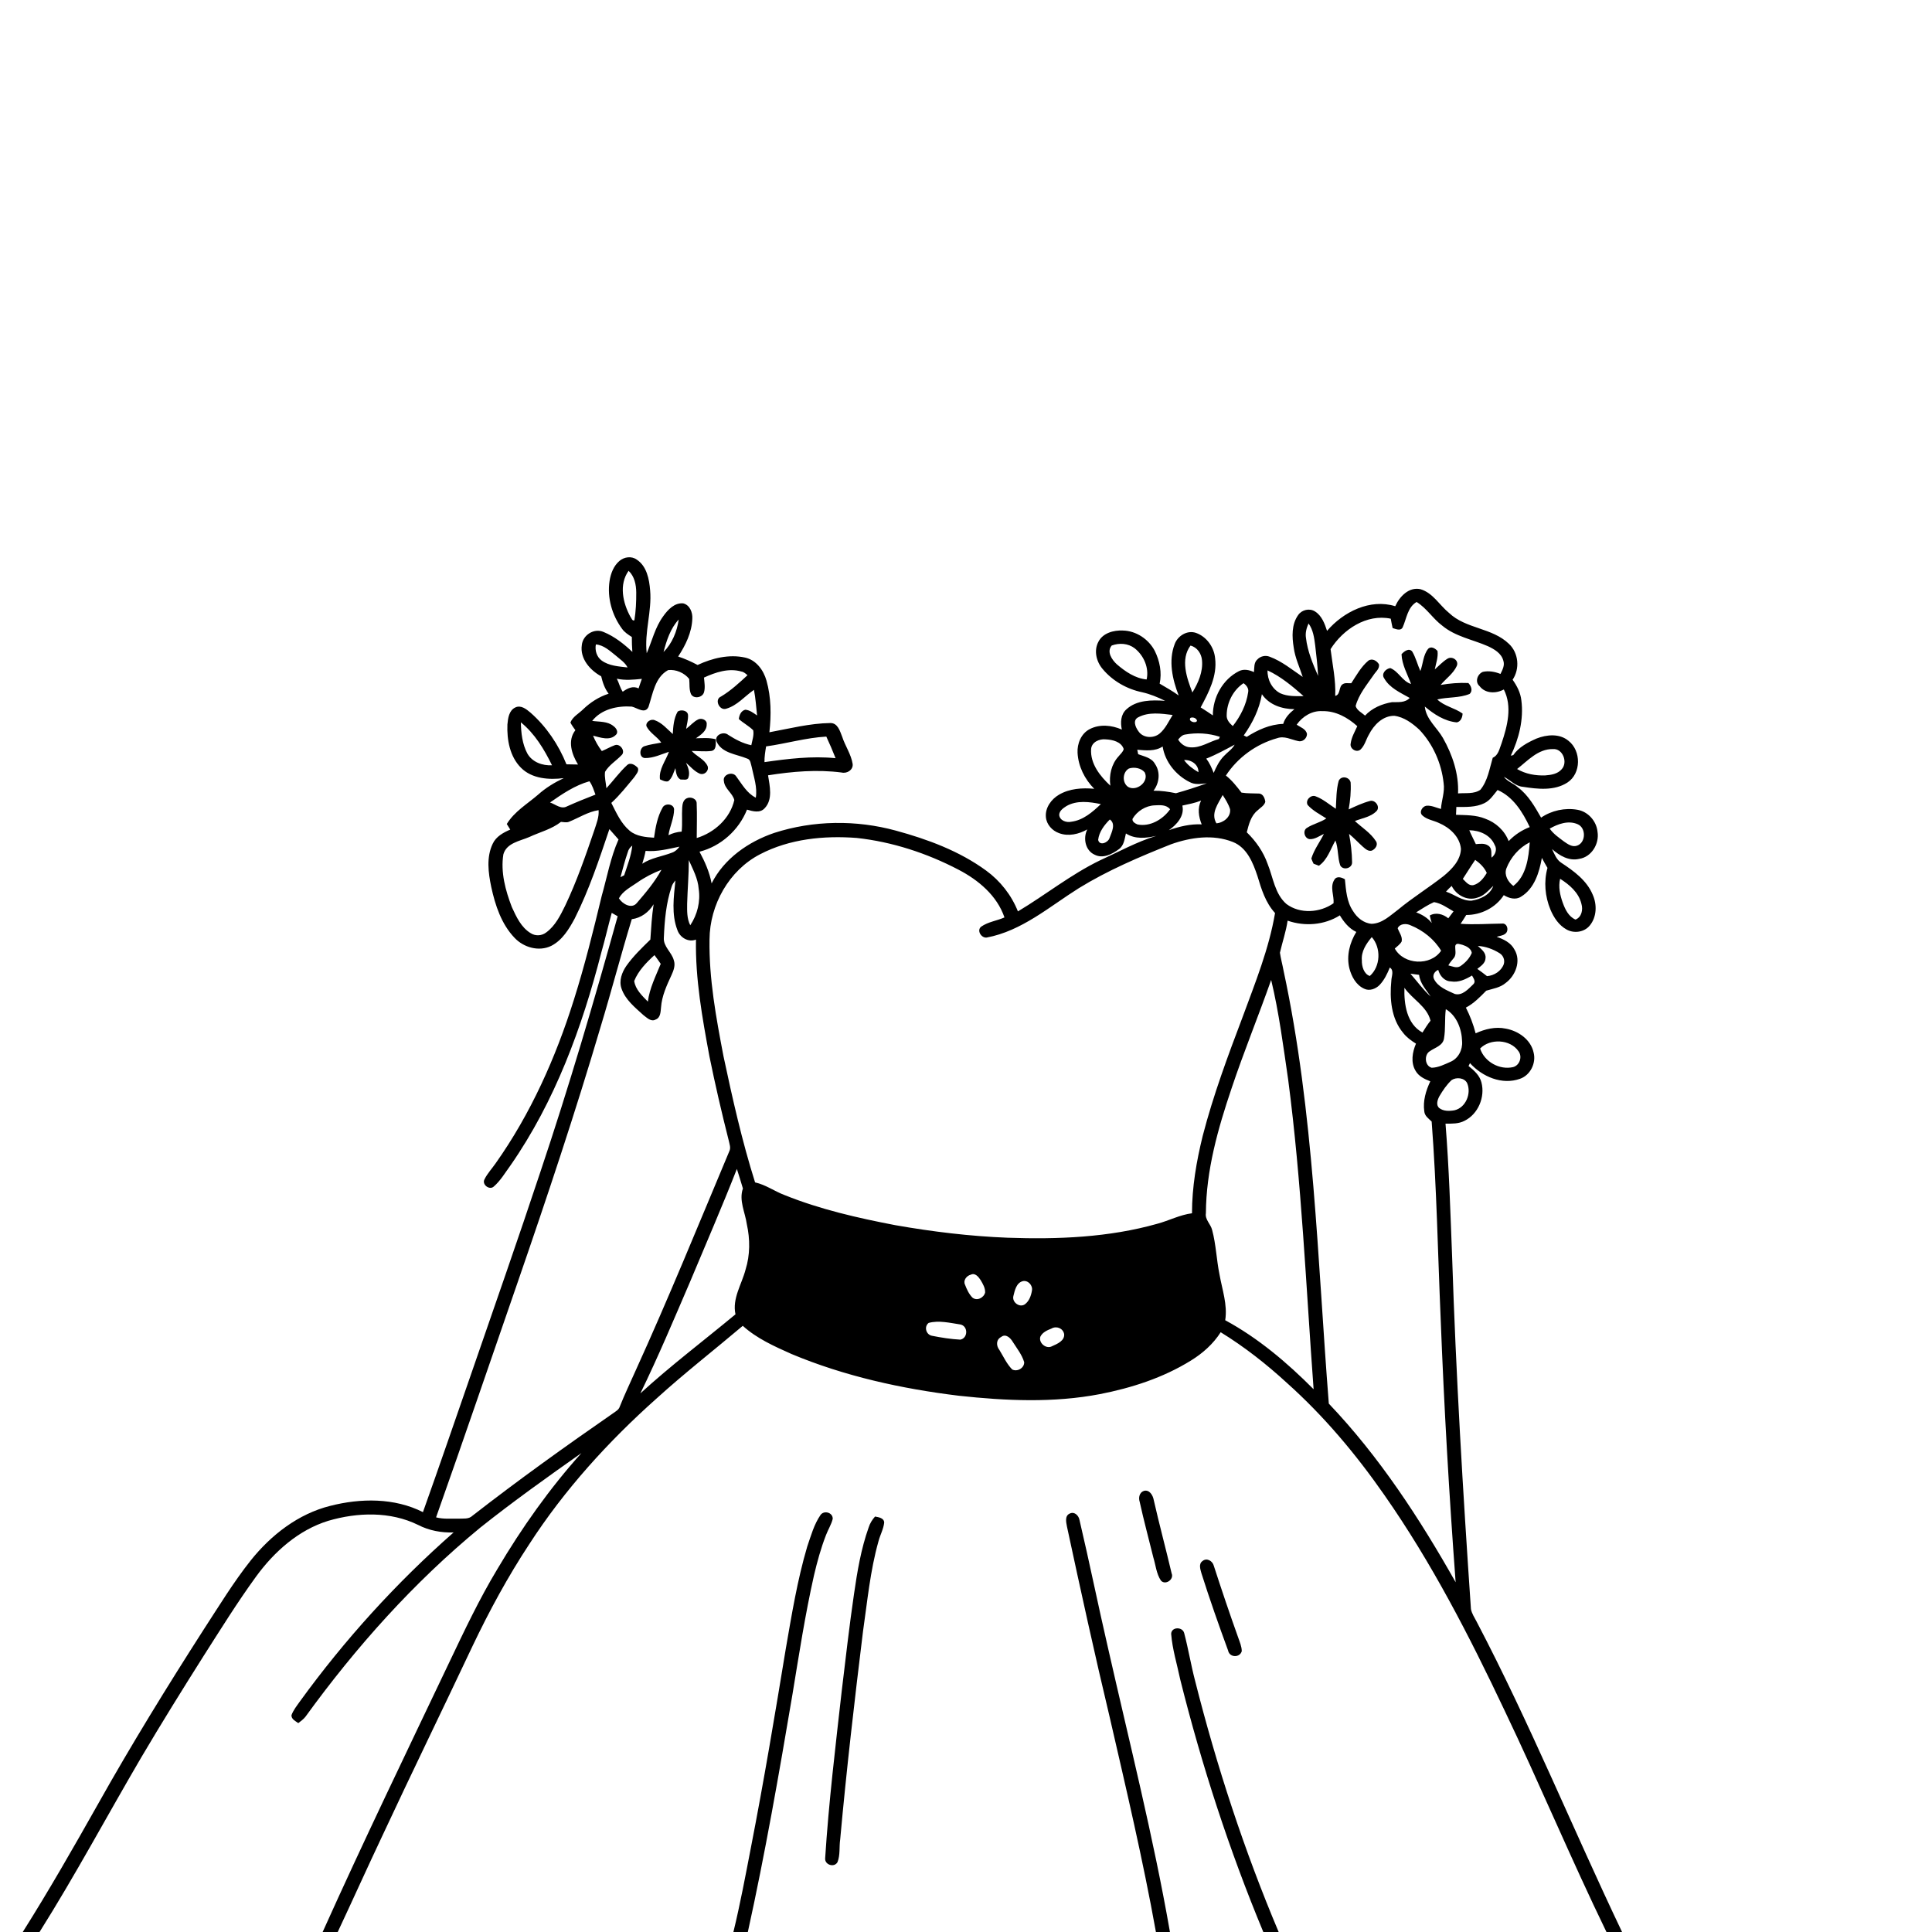 <svg xmlns="http://www.w3.org/2000/svg" viewBox="0 0 1024 1024" version="1.1">
<g id="Parent-Group"><g id="Group-rgba(0,0,0,0)" fill="rgba(0,0,0,0)">
<path fill="rgba(0,0,0,0)" opacity="1.00" d=" M 0.00 0.00 L 1024.00 0.00 L 1024.00 1024.00 L 859.73 1024.00 C 833.64 969.32 810.76 913.11 782.60 859.43 C 781.49 857.29 780.09 855.23 779.63 852.84 C 775.38 790.64 771.67 728.38 769.65 666.06 C 768.73 642.55 768.04 619.01 766.15 595.56 C 769.52 595.57 773.08 595.69 776.16 594.08 C 783.46 590.54 787.23 581.44 785.19 573.70 C 784.25 569.96 781.26 567.31 778.36 565.02 C 778.60 564.50 778.85 563.99 779.12 563.48 C 785.63 570.69 796.13 575.21 805.69 571.76 C 811.14 569.83 814.25 563.48 812.86 557.94 C 811.39 551.00 804.74 546.38 798.07 545.19 C 792.63 544.04 787.07 545.41 782.12 547.68 C 780.89 542.96 779.16 538.39 776.95 534.05 C 781.17 531.85 784.46 528.42 787.74 525.08 C 791.26 524.01 795.11 523.49 798.02 521.00 C 803.31 517.13 806.32 509.29 802.72 503.33 C 800.83 499.66 796.99 497.80 793.26 496.54 C 794.74 496.01 796.51 495.96 797.79 494.93 C 799.95 493.45 798.95 489.09 796.03 489.52 C 788.74 489.59 781.44 490.18 774.15 489.63 C 775.18 488.10 776.17 486.54 777.13 484.96 C 784.98 484.99 792.75 481.09 797.04 474.44 C 799.75 476.12 803.35 477.15 806.23 475.23 C 813.27 470.96 815.88 462.33 817.22 454.69 C 818.17 456.48 819.15 458.25 820.20 460.00 C 818.17 467.27 818.89 475.18 821.77 482.13 C 823.55 486.34 826.26 490.47 830.39 492.70 C 834.32 494.86 839.74 494.09 842.61 490.54 C 846.37 486.01 846.51 479.32 844.13 474.11 C 841.00 466.62 834.17 461.68 827.61 457.35 C 824.97 455.71 823.88 452.68 822.61 450.02 C 826.51 453.48 831.55 456.50 836.99 455.22 C 843.58 454.24 847.76 447.20 846.72 440.86 C 846.18 435.21 841.73 430.18 836.10 429.20 C 829.46 428.03 822.38 429.56 816.81 433.36 C 813.45 427.51 810.04 421.43 804.53 417.31 C 802.21 415.20 798.98 414.27 797.07 411.72 C 800.47 413.40 803.12 416.69 807.14 417.02 C 814.93 418.24 823.78 419.27 830.75 414.77 C 838.16 409.95 838.13 397.95 831.32 392.63 C 826.58 388.67 819.77 389.32 814.37 391.45 C 809.75 393.50 804.93 396.02 802.01 400.29 C 801.55 400.29 801.10 400.35 800.72 400.58 C 805.06 391.52 807.67 381.26 806.35 371.19 C 805.91 367.17 804.03 363.52 801.71 360.27 C 805.64 354.49 804.92 346.07 799.77 341.26 C 790.91 332.66 776.94 333.37 768.03 324.88 C 762.96 320.75 759.48 314.25 752.90 312.29 C 746.76 310.91 741.78 316.20 739.51 321.31 C 726.20 317.16 711.99 324.30 703.36 334.37 C 702.11 330.53 700.57 326.32 696.98 324.08 C 694.06 322.20 689.93 323.20 688.02 326.04 C 684.51 330.99 684.76 337.50 685.70 343.23 C 686.42 348.65 688.80 353.62 690.47 358.78 C 684.79 354.96 679.43 350.46 672.93 348.06 C 670.69 347.19 668.04 347.77 666.41 349.54 C 664.50 351.21 664.86 353.95 664.63 356.22 C 662.14 355.08 659.22 354.42 656.66 355.73 C 648.06 360.06 642.79 369.66 642.84 379.19 C 640.71 377.72 638.55 376.31 636.37 374.94 C 640.65 366.98 645.22 358.26 644.04 348.92 C 643.49 343.03 639.56 337.47 633.94 335.46 C 629.27 333.82 624.14 337.01 622.57 341.48 C 619.21 350.31 621.42 360.11 624.72 368.62 C 621.52 366.27 618.03 364.38 614.64 362.35 C 615.91 356.46 614.68 350.27 612.03 344.94 C 608.78 338.75 602.17 334.33 595.11 334.19 C 590.25 333.97 584.53 335.49 582.17 340.16 C 579.67 344.83 581.08 350.66 584.39 354.55 C 589.67 360.91 597.25 365.22 605.32 366.90 C 609.58 367.84 613.63 369.54 617.54 371.46 C 610.55 370.96 602.45 370.93 596.99 375.99 C 594.00 378.69 593.78 383.00 594.60 386.69 C 589.26 384.33 582.85 383.68 577.54 386.46 C 573.04 388.78 570.87 394.12 571.13 399.00 C 571.51 406.18 574.91 413.01 579.96 418.07 C 573.60 417.49 566.87 417.92 561.25 421.23 C 557.18 423.62 553.90 428.14 554.34 433.04 C 554.66 436.97 557.66 440.29 561.31 441.58 C 566.26 443.45 571.81 442.14 576.29 439.61 C 573.95 444.20 575.20 450.83 580.21 453.02 C 584.59 455.27 589.49 452.71 593.05 450.07 C 595.75 448.17 596.05 444.68 596.76 441.75 C 601.63 444.91 607.52 444.27 612.89 443.02 C 602.43 446.19 592.87 451.54 582.96 456.04 C 567.55 463.51 554.16 474.31 539.52 483.06 C 536.08 474.40 530.16 466.89 522.65 461.41 C 508.44 451.04 491.68 444.84 474.84 440.25 C 453.80 434.50 431.10 434.75 410.33 441.47 C 396.68 446.12 383.77 455.09 377.17 468.23 C 376.07 462.28 373.60 456.71 370.75 451.42 C 382.09 448.54 391.61 439.96 395.93 429.12 C 398.96 430.01 402.85 431.10 405.29 428.38 C 409.72 423.73 407.97 416.61 407.09 410.93 C 419.95 408.90 433.09 407.76 446.06 409.45 C 448.88 410.13 452.21 408.14 451.94 405.01 C 451.15 399.82 447.95 395.40 446.36 390.45 C 445.19 387.52 444.05 383.20 440.14 383.22 C 429.20 383.37 418.50 386.15 407.79 388.12 C 408.80 379.01 408.77 369.60 406.25 360.73 C 404.69 355.19 400.78 349.80 394.88 348.52 C 386.38 346.64 377.49 348.85 369.74 352.45 C 366.42 350.69 363.00 349.14 359.44 347.97 C 363.36 342.00 366.69 335.20 366.94 327.94 C 367.17 324.62 365.62 320.64 362.10 319.79 C 357.49 319.39 353.96 323.17 351.53 326.61 C 347.22 332.47 345.62 339.66 342.78 346.23 C 341.45 335.07 345.57 324.10 344.59 312.92 C 344.11 306.97 342.82 300.08 337.44 296.57 C 334.68 294.61 330.85 295.17 328.35 297.28 C 325.21 299.92 323.70 303.98 323.08 307.94 C 321.73 316.83 324.40 326.09 329.70 333.27 C 331.02 335.15 332.99 336.40 334.89 337.62 C 334.87 340.25 334.96 342.89 335.16 345.52 C 330.67 341.26 325.64 337.31 319.88 334.95 C 314.87 332.77 308.89 336.57 308.38 341.90 C 307.31 349.09 312.73 355.23 318.65 358.46 C 319.42 361.74 320.51 364.97 322.59 367.68 C 317.47 369.32 312.90 372.26 309.04 375.97 C 306.77 378.23 303.51 379.87 302.33 382.97 C 303.05 384.41 304.03 385.70 304.96 387.02 C 300.62 392.57 303.06 399.82 306.36 405.21 C 304.31 405.18 302.27 405.15 300.23 405.10 C 296.06 394.73 289.63 385.16 281.22 377.76 C 279.04 375.91 276.13 373.51 273.13 374.97 C 269.77 376.52 269.23 380.72 268.94 383.99 C 268.62 392.06 270.19 400.96 276.10 406.90 C 281.93 412.80 291.02 413.41 298.81 412.42 C 293.91 414.73 289.25 417.56 285.20 421.19 C 279.48 426.12 272.60 430.15 268.61 436.74 C 269.21 437.73 269.82 438.71 270.44 439.70 C 266.74 441.30 262.90 443.39 261.14 447.22 C 257.71 454.35 258.81 462.63 260.37 470.10 C 262.47 479.81 265.75 489.82 272.78 497.12 C 277.62 502.23 285.71 504.52 292.21 501.31 C 298.05 498.32 301.59 492.43 304.60 486.84 C 312.22 471.66 317.59 455.51 322.99 439.45 C 324.57 441.30 326.19 443.13 327.83 444.94 C 323.59 454.49 321.76 464.86 318.92 474.86 C 314.47 493.36 309.89 511.83 304.15 529.97 C 294.52 560.60 281.28 590.34 262.68 616.61 C 260.73 619.43 258.32 621.95 256.80 625.05 C 255.26 627.83 259.42 630.98 261.69 628.91 C 265.35 625.73 267.80 621.46 270.64 617.59 C 294.14 583.75 308.52 544.54 318.70 504.88 C 320.70 497.91 322.31 490.83 324.23 483.84 C 325.27 484.44 326.32 485.04 327.38 485.64 C 314.77 531.03 301.48 576.24 286.49 620.90 C 274.56 656.87 262.00 692.62 249.64 728.45 C 241.21 752.80 232.83 777.18 224.17 801.46 C 209.05 793.81 191.12 794.02 175.02 798.14 C 158.09 802.36 143.70 813.55 132.94 827.00 C 123.69 838.65 115.97 851.41 107.85 863.86 C 88.47 894.08 69.64 924.68 52.06 955.99 C 39.14 978.90 26.10 1001.75 12.06 1024.00 L 0.00 1024.00 L 0.00 0.00 Z" />
<path fill="rgba(0,0,0,0)" opacity="1.00" d=" M 333.16 302.54 C 336.30 305.47 337.18 309.88 337.22 314.01 C 337.25 318.94 337.03 323.90 336.24 328.77 C 335.02 329.25 334.75 327.58 334.14 326.91 C 330.12 319.60 327.95 309.84 333.16 302.54 Z" />
<path fill="rgba(0,0,0,0)" opacity="1.00" d=" M 743.41 332.57 C 745.53 327.92 745.97 321.90 750.83 319.06 C 756.18 322.34 759.48 327.95 764.50 331.67 C 771.42 337.41 780.53 338.96 788.58 342.48 C 791.99 344.06 795.76 346.23 796.79 350.14 C 797.65 352.62 796.35 355.04 795.28 357.20 C 792.32 356.01 789.05 355.40 785.91 356.11 C 783.01 357.33 781.60 361.46 784.23 363.69 C 787.27 367.69 792.95 367.67 797.06 365.44 C 801.64 374.47 798.94 384.83 795.89 393.89 C 794.76 396.69 794.28 400.25 791.19 401.62 C 789.46 407.39 788.56 413.80 784.63 418.59 C 781.24 420.98 776.70 420.17 772.79 420.53 C 773.26 410.17 769.82 400.04 764.78 391.12 C 761.59 385.54 755.86 381.29 755.18 374.48 C 760.05 378.57 765.60 382.24 772.10 382.88 C 774.26 382.51 775.13 380.15 775.20 378.20 C 771.00 375.17 765.56 374.36 761.77 370.72 C 767.41 369.36 773.51 370.06 778.93 367.79 C 780.77 366.15 779.73 363.49 778.25 362.01 C 773.32 361.78 768.41 362.20 763.56 363.03 C 766.37 359.68 770.25 357.06 772.11 353.00 C 773.43 350.02 769.63 347.54 767.14 349.15 C 764.65 350.70 762.64 352.88 760.46 354.81 C 761.10 351.58 762.34 348.37 761.91 345.03 C 760.72 343.66 758.46 342.29 756.92 343.93 C 754.25 347.28 754.29 351.81 752.82 355.67 C 751.30 352.26 750.41 348.57 748.52 345.34 C 746.78 343.22 744.19 345.24 742.84 346.74 C 743.06 352.39 745.99 357.34 747.89 362.53 C 743.26 361.09 741.31 355.86 736.89 354.09 C 734.47 354.40 731.95 357.15 733.65 359.53 C 736.53 364.66 742.26 367.13 747.17 369.92 C 744.71 372.58 741.10 372.09 737.84 372.15 C 732.51 373.05 727.24 375.26 723.51 379.28 C 721.76 377.71 719.24 376.59 718.51 374.21 C 720.17 368.06 724.36 363.08 727.91 357.94 C 729.03 356.10 731.29 354.53 730.89 352.13 C 729.81 350.22 727.29 348.74 725.26 350.16 C 721.39 353.41 718.93 357.94 716.21 362.11 C 714.76 362.25 713.13 361.75 711.83 362.54 C 709.36 363.82 710.69 368.18 707.70 368.83 C 708.06 360.49 706.25 352.29 705.23 344.06 C 711.79 333.64 724.33 325.23 737.12 327.92 C 737.41 329.57 737.76 331.23 738.12 332.88 C 739.77 333.37 742.29 334.59 743.41 332.57 Z" />
<path fill="rgba(0,0,0,0)" opacity="1.00" d=" M 351.69 345.59 C 353.28 339.50 355.36 333.05 359.73 328.36 C 358.84 334.69 356.26 341.03 351.69 345.59 Z" />
<path fill="rgba(0,0,0,0)" opacity="1.00" d=" M 692.19 338.11 C 691.75 335.46 692.49 332.84 693.55 330.44 C 696.00 333.81 696.56 338.04 697.08 342.06 C 697.70 347.44 698.35 352.83 698.61 358.25 C 695.79 351.80 693.01 345.15 692.19 338.11 Z" />
<path fill="rgba(0,0,0,0)" opacity="1.00" d=" M 589.23 342.14 C 593.23 340.66 597.92 340.94 601.38 343.59 C 606.24 347.42 609.12 353.97 607.74 360.13 C 601.69 359.57 596.44 355.95 591.96 352.11 C 589.34 349.71 586.42 345.45 589.23 342.14 Z" />
<path fill="rgba(0,0,0,0)" opacity="1.00" d=" M 315.82 341.56 C 320.08 341.91 323.27 345.03 326.46 347.54 C 328.63 349.48 331.28 351.07 332.62 353.77 C 327.94 353.21 322.86 352.97 318.91 350.11 C 316.24 348.17 315.24 344.71 315.82 341.56 Z" />
<path fill="rgba(0,0,0,0)" opacity="1.00" d=" M 631.99 367.03 C 629.02 359.39 625.54 349.49 630.99 342.18 C 634.52 343.03 636.77 346.43 637.08 349.90 C 637.69 356.02 635.11 361.92 631.99 367.03 Z" />
<path fill="rgba(0,0,0,0)" opacity="1.00" d=" M 343.71 374.69 C 346.00 367.80 347.08 359.01 354.12 355.16 C 358.24 354.70 362.72 356.61 365.29 359.86 C 365.58 362.50 365.16 365.29 366.21 367.82 C 367.63 370.67 372.38 369.81 373.15 366.87 C 373.86 364.33 373.34 361.69 373.13 359.13 C 379.24 356.32 386.28 353.95 392.99 355.94 C 394.29 356.13 395.22 357.08 396.20 357.87 C 391.76 361.96 387.35 366.07 382.14 369.18 C 378.41 370.74 381.38 376.88 384.91 375.63 C 390.78 373.95 394.73 368.98 399.61 365.64 C 400.49 370.12 400.79 374.68 401.27 379.21 C 399.36 377.91 397.43 376.36 395.03 376.16 C 392.75 376.73 391.85 378.99 391.59 381.10 C 393.99 383.27 396.93 384.77 399.22 387.06 C 399.71 389.70 398.71 392.38 398.21 394.98 C 393.76 394.06 389.77 391.92 385.98 389.50 C 383.52 387.42 378.59 389.55 379.77 392.97 C 382.51 399.25 390.33 399.70 395.94 402.03 C 397.91 402.51 397.87 404.88 398.40 406.44 C 399.50 411.82 401.50 417.23 400.59 422.79 C 395.83 420.41 393.30 415.65 390.26 411.58 C 388.43 408.58 382.85 410.48 383.68 414.01 C 384.06 418.09 388.28 420.32 389.20 424.05 C 386.97 433.81 378.64 441.31 369.28 444.17 C 369.29 438.12 369.52 432.07 369.25 426.03 C 369.45 423.35 366.08 422.06 363.99 423.12 C 362.11 423.94 361.69 426.22 361.58 428.05 C 361.31 432.28 361.76 436.54 361.29 440.77 C 358.85 440.96 356.48 441.57 354.30 442.68 C 354.98 438.02 357.30 433.64 357.28 428.89 C 357.01 425.91 352.35 425.56 351.14 428.12 C 348.40 432.95 347.43 438.57 346.65 444.00 C 342.20 443.72 337.35 443.31 333.77 440.34 C 329.14 436.47 326.69 430.81 324.01 425.56 C 328.51 421.47 332.24 416.65 336.13 411.99 C 337.06 410.52 338.80 408.88 338.08 406.99 C 336.66 405.50 334.18 403.79 332.31 405.58 C 328.31 409.29 325.09 413.76 321.41 417.78 C 321.17 414.89 320.30 411.98 320.68 409.09 C 322.80 405.47 326.53 403.29 329.37 400.32 C 331.77 398.27 328.75 393.98 325.95 394.93 C 323.54 395.80 321.34 397.11 318.98 398.09 C 317.09 395.57 315.51 392.84 314.33 389.92 C 318.19 390.89 323.23 392.80 326.45 389.46 C 328.01 388.00 326.54 385.79 325.15 384.84 C 322.00 382.20 317.68 382.65 313.87 382.09 C 318.75 375.85 327.32 373.98 334.87 374.51 C 337.67 375.16 341.89 378.62 343.71 374.69 M 359.21 377.12 C 357.11 380.70 356.82 385.01 356.58 389.06 C 353.61 386.41 350.92 383.13 347.08 381.75 C 345.04 380.81 342.10 382.67 342.64 384.93 C 344.42 388.50 348.23 390.37 350.48 393.58 C 347.51 394.22 344.44 394.51 341.56 395.50 C 338.78 396.37 338.55 401.62 341.84 401.78 C 346.28 401.85 350.40 399.83 354.54 398.47 C 352.84 403.28 349.12 407.69 349.80 413.06 C 351.16 413.66 352.58 414.46 354.14 414.10 C 356.32 412.41 356.91 409.55 357.98 407.14 C 358.29 409.30 358.54 412.09 360.75 413.19 C 362.06 413.04 364.46 413.85 364.89 412.03 C 365.80 409.38 364.72 406.67 363.60 404.29 C 365.96 406.29 368.01 408.85 370.93 410.08 C 373.42 410.96 375.94 408.51 375.03 406.01 C 373.34 402.37 369.19 400.91 366.61 398.02 C 370.08 398.02 373.57 398.46 377.04 398.02 C 379.92 397.54 379.33 393.93 379.35 391.81 C 375.90 390.92 372.33 391.22 368.81 391.31 C 371.39 389.52 374.65 387.49 374.56 383.91 C 374.88 381.62 371.93 380.45 370.14 381.26 C 367.64 382.44 365.86 384.69 363.66 386.31 C 364.03 383.88 364.80 381.47 364.67 379.00 C 364.48 376.48 360.92 375.96 359.21 377.12 Z" />
<path fill="rgba(0,0,0,0)" opacity="1.00" d=" M 671.83 355.33 C 678.96 358.61 685.07 363.80 690.93 368.95 C 686.79 368.98 682.45 369.19 678.60 367.46 C 674.20 365.19 671.64 360.21 671.83 355.33 Z" />
<path fill="rgba(0,0,0,0)" opacity="1.00" d=" M 326.93 359.73 C 331.30 360.71 335.79 360.26 340.20 359.81 C 339.65 361.50 338.97 363.14 338.46 364.86 C 335.40 363.36 332.56 364.84 330.06 366.63 C 328.61 364.55 328.11 361.96 326.93 359.73 Z" />
<path fill="rgba(0,0,0,0)" opacity="1.00" d=" M 650.17 379.01 C 650.24 372.42 653.56 365.79 659.09 362.11 C 660.65 363.19 661.99 364.90 661.54 366.93 C 660.60 373.49 657.47 379.65 653.41 384.83 C 651.69 383.33 649.99 381.46 650.17 379.01 Z" />
<path fill="rgba(0,0,0,0)" opacity="1.00" d=" M 668.83 367.94 C 672.65 373.58 679.51 375.87 686.08 375.87 C 683.48 377.95 681.08 380.39 680.13 383.68 C 673.11 383.89 666.60 386.86 660.78 390.57 C 660.38 390.37 659.60 389.99 659.21 389.79 C 663.85 383.25 667.48 375.91 668.83 367.94 Z" />
<path fill="rgba(0,0,0,0)" opacity="1.00" d=" M 687.28 384.09 C 690.30 379.70 695.51 376.53 700.96 376.92 C 707.92 376.74 714.37 380.34 719.39 384.89 C 718.07 387.86 716.31 390.74 715.90 394.01 C 715.22 396.82 719.04 399.24 721.18 397.19 C 723.35 395.10 724.02 391.98 725.50 389.43 C 728.14 384.29 732.80 379.35 739.01 379.39 C 744.16 380.04 748.54 383.32 752.26 386.74 C 759.53 394.39 764.03 404.60 765.15 415.07 C 765.86 419.71 764.03 424.18 763.73 428.77 C 761.19 428.10 758.69 426.79 756.01 427.06 C 753.86 427.39 751.99 430.45 753.86 432.17 C 756.25 434.42 759.76 434.82 762.66 436.20 C 768.34 438.59 773.76 443.49 774.33 449.95 C 774.12 455.98 769.58 460.63 765.20 464.26 C 757.31 470.45 748.75 475.73 741.02 482.13 C 736.79 485.28 732.62 489.47 727.01 489.64 C 722.79 489.32 719.28 486.41 717.16 482.92 C 713.76 477.98 713.41 471.80 712.82 466.03 C 711.10 465.01 708.43 464.14 707.21 466.33 C 704.76 470.17 707.17 474.69 706.81 478.74 C 699.63 483.81 689.07 484.53 681.87 479.17 C 675.67 473.81 674.80 465.13 671.88 457.93 C 669.63 451.51 665.68 445.85 660.82 441.14 C 661.87 436.98 663.00 432.41 666.49 429.57 C 667.93 428.13 670.03 427.10 670.63 425.02 C 670.43 423.20 669.56 420.91 667.51 420.60 C 664.34 420.45 661.16 420.61 658.02 420.10 C 655.51 416.87 652.99 413.60 649.75 411.06 C 655.98 401.49 665.92 394.30 676.91 391.26 C 680.72 389.90 684.29 391.98 687.94 392.76 C 690.30 393.47 692.70 391.45 692.73 389.07 C 692.25 386.33 689.25 385.50 687.28 384.09 M 709.53 413.90 C 708.21 418.67 708.30 423.74 708.02 428.67 C 704.45 426.33 701.13 423.42 697.08 421.97 C 694.54 421.24 691.74 424.25 693.09 426.67 C 695.85 429.70 699.55 431.63 702.98 433.79 C 699.80 435.94 695.93 436.69 692.72 438.78 C 690.29 440.19 691.40 444.37 694.05 444.75 C 696.87 444.95 699.25 443.10 701.69 441.99 C 699.51 446.35 696.49 450.32 695.04 455.02 C 695.36 455.96 695.75 456.87 696.21 457.77 C 696.92 458.04 698.34 458.58 699.05 458.86 C 703.56 455.73 705.20 450.07 707.80 445.47 C 709.43 449.69 708.87 454.40 710.35 458.68 C 711.85 461.53 716.81 460.26 716.63 456.97 C 716.56 451.94 715.97 446.91 715.02 441.98 C 717.58 444.07 719.82 446.52 722.29 448.73 C 723.63 449.86 725.09 451.35 727.04 450.86 C 728.90 450.11 730.60 447.76 729.27 445.85 C 726.48 441.45 721.87 438.64 718.10 435.16 C 722.05 433.62 726.73 432.98 729.74 429.73 C 731.60 427.44 728.77 423.73 726.07 424.54 C 722.16 425.58 718.48 427.32 714.82 429.00 C 715.66 424.30 716.13 419.50 715.87 414.74 C 715.29 411.73 710.78 410.91 709.53 413.90 Z" />
<path fill="rgba(0,0,0,0)" opacity="1.00" d=" M 603.28 380.18 C 608.87 377.20 615.50 378.22 621.53 378.95 C 619.40 382.33 617.75 386.16 614.64 388.79 C 611.35 391.53 605.72 391.25 603.32 387.47 C 601.79 385.39 600.24 381.70 603.28 380.18 Z" />
<path fill="rgba(0,0,0,0)" opacity="1.00" d=" M 630.98 380.48 C 632.22 379.92 634.27 380.61 634.45 382.10 C 633.62 383.71 629.52 382.21 630.98 380.48 Z" />
<path fill="rgba(0,0,0,0)" opacity="1.00" d=" M 276.06 382.85 C 283.44 388.83 288.45 397.16 292.57 405.60 C 287.56 405.92 282.07 403.93 279.52 399.40 C 276.81 394.35 276.19 388.49 276.06 382.85 Z" />
<path fill="rgba(0,0,0,0)" opacity="1.00" d=" M 624.44 391.98 C 625.43 390.84 626.48 389.60 628.07 389.34 C 634.22 388.21 640.61 388.58 646.57 390.53 C 646.43 390.82 646.16 391.40 646.03 391.69 C 640.97 393.06 636.36 396.51 630.93 396.10 C 628.19 396.02 625.81 394.27 624.44 391.98 Z" />
<path fill="rgba(0,0,0,0)" opacity="1.00" d=" M 406.05 395.61 C 416.72 394.13 427.16 391.02 437.96 390.41 C 439.72 394.16 441.35 397.98 442.87 401.85 C 430.29 400.61 417.64 402.15 405.19 403.94 C 405.13 401.14 405.60 398.37 406.05 395.61 Z" />
<path fill="rgba(0,0,0,0)" opacity="1.00" d=" M 578.31 397.01 C 578.59 393.29 582.71 391.52 586.01 391.88 C 589.63 392.04 594.30 393.09 595.58 396.99 C 595.22 398.63 593.79 399.68 592.81 400.95 C 589.03 405.07 587.73 410.98 588.51 416.43 C 583.11 411.43 577.80 404.81 578.31 397.01 Z" />
<path fill="rgba(0,0,0,0)" opacity="1.00" d=" M 639.34 402.09 C 644.55 400.03 649.46 397.32 654.39 394.69 C 653.05 397.16 650.58 398.67 648.72 400.70 C 646.24 403.22 644.65 406.44 643.28 409.65 C 642.22 407.00 641.09 404.37 639.34 402.09 Z" />
<path fill="rgba(0,0,0,0)" opacity="1.00" d=" M 602.77 397.39 C 607.28 397.74 612.23 398.32 616.22 395.66 C 617.49 403.78 623.27 410.92 630.57 414.52 C 633.37 416.07 636.60 415.49 639.62 415.17 C 634.24 417.13 628.78 418.89 623.27 420.43 C 619.34 419.64 615.38 419.03 611.37 419.10 C 614.48 415.06 615.15 409.22 612.18 404.92 C 610.39 401.59 606.46 400.97 603.26 399.74 C 603.14 399.15 602.89 397.98 602.77 397.39 Z" />
<path fill="rgba(0,0,0,0)" opacity="1.00" d=" M 804.09 407.60 C 809.74 403.17 815.30 396.86 823.08 397.03 C 828.34 396.61 831.10 404.07 827.74 407.69 C 825.62 410.20 822.13 410.76 819.05 410.98 C 813.89 411.19 808.58 410.24 804.09 407.60 Z" />
<path fill="rgba(0,0,0,0)" opacity="1.00" d=" M 627.58 402.85 C 631.32 402.56 635.35 405.22 635.19 409.28 C 632.30 407.60 629.56 405.58 627.58 402.85 Z" />
<path fill="rgba(0,0,0,0)" opacity="1.00" d=" M 598.34 407.34 C 601.05 406.41 604.83 407.04 606.73 409.38 C 609.17 414.30 602.48 419.63 597.98 417.11 C 594.67 414.93 594.89 409.30 598.34 407.34 Z" />
<path fill="rgba(0,0,0,0)" opacity="1.00" d=" M 291.53 425.33 C 298.00 420.82 304.73 416.24 312.41 414.09 C 313.97 416.19 314.69 418.73 315.60 421.16 C 310.54 423.12 305.50 425.15 300.55 427.38 C 297.41 429.15 294.43 426.29 291.53 425.33 Z" />
<path fill="rgba(0,0,0,0)" opacity="1.00" d=" M 786.70 425.72 C 789.78 424.25 791.63 421.25 793.74 418.71 C 802.06 422.32 807.07 430.50 810.80 438.37 C 806.56 439.99 802.75 442.53 799.62 445.81 C 797.51 440.23 792.74 435.89 787.16 433.91 C 782.27 431.90 776.90 432.07 771.72 431.86 C 771.75 430.46 771.81 429.08 771.90 427.69 C 776.85 427.72 782.12 427.95 786.70 425.72 Z" />
<path fill="rgba(0,0,0,0)" opacity="1.00" d=" M 644.72 436.37 C 641.57 431.04 645.69 425.97 648.04 421.37 C 649.57 423.74 651.12 426.17 651.96 428.90 C 652.49 432.95 648.47 436.11 644.72 436.37 Z" />
<path fill="rgba(0,0,0,0)" opacity="1.00" d=" M 565.21 427.25 C 570.75 424.04 577.49 424.97 583.48 426.19 C 579.08 430.37 574.15 434.72 567.89 435.52 C 565.29 436.14 561.66 434.97 561.40 431.91 C 561.46 429.72 563.54 428.32 565.21 427.25 Z" />
<path fill="rgba(0,0,0,0)" opacity="1.00" d=" M 626.67 426.97 C 630.01 426.22 633.41 425.62 636.60 424.32 C 634.59 428.37 635.30 432.90 636.92 436.93 C 630.96 436.65 625.10 438.05 619.51 440.02 C 623.67 437.13 627.95 432.44 626.67 426.97 Z" />
<path fill="rgba(0,0,0,0)" opacity="1.00" d=" M 600.28 433.97 C 602.71 429.89 607.24 427.04 612.01 426.85 C 614.86 426.71 618.21 426.42 620.17 428.94 C 616.41 434.27 609.58 438.34 602.90 436.98 C 601.70 436.46 599.94 435.53 600.28 433.97 Z" />
<path fill="rgba(0,0,0,0)" opacity="1.00" d=" M 301.62 435.54 C 306.82 433.46 311.64 430.25 317.27 429.40 C 317.58 433.10 316.09 436.59 314.99 440.05 C 310.39 453.52 305.73 467.01 299.62 479.89 C 297.02 485.15 294.31 490.77 289.41 494.28 C 287.09 496.04 283.77 496.21 281.32 494.63 C 276.25 491.60 273.66 485.94 271.29 480.78 C 267.91 471.96 265.27 462.33 266.79 452.84 C 268.48 446.79 275.51 445.79 280.48 443.66 C 286.11 441.02 292.39 439.51 297.33 435.61 C 298.75 435.68 300.25 436.14 301.62 435.54 Z" />
<path fill="rgba(0,0,0,0)" opacity="1.00" d=" M 582.04 445.16 C 582.54 440.88 585.29 437.30 588.23 434.34 C 591.55 436.66 589.21 441.13 588.11 444.08 C 587.41 446.57 582.80 448.59 582.04 445.16 Z" />
<path fill="rgba(0,0,0,0)" opacity="1.00" d=" M 821.38 439.19 C 825.74 436.69 831.24 434.70 836.14 436.83 C 840.71 438.72 840.63 446.51 835.94 448.19 C 833.38 449.17 830.95 447.40 828.95 446.02 C 826.24 443.96 823.34 442.02 821.38 439.19 Z" />
<path fill="rgba(0,0,0,0)" opacity="1.00" d=" M 778.75 440.05 C 784.19 440.10 789.94 442.52 792.19 447.79 C 793.66 450.09 792.59 453.03 790.55 454.58 C 790.29 452.45 790.99 449.50 788.79 448.19 C 786.85 446.82 784.41 447.24 782.22 447.41 C 781.08 444.94 779.80 442.55 778.75 440.05 Z" />
<path fill="rgba(0,0,0,0)" opacity="1.00" d=" M 402.85 452.78 C 418.49 444.61 436.72 442.80 454.10 444.13 C 472.93 446.19 491.27 452.20 508.04 460.96 C 518.58 466.44 528.45 474.68 532.39 486.26 C 528.35 488.04 523.72 488.58 520.07 491.13 C 517.52 493.08 520.07 497.25 522.93 496.93 C 541.58 493.44 556.18 480.56 571.80 470.75 C 587.18 461.28 603.87 454.18 620.61 447.51 C 631.02 443.79 642.93 442.07 653.46 446.27 C 660.92 449.23 664.13 457.28 666.48 464.34 C 668.56 471.29 670.77 478.47 675.80 483.93 C 672.59 502.89 665.32 520.79 658.72 538.75 C 650.83 559.56 643.04 580.48 637.46 602.05 C 634.15 615.46 631.79 629.20 631.78 643.06 C 625.37 643.88 619.59 646.96 613.40 648.62 C 587.65 655.90 560.63 656.95 534.04 656.02 C 514.06 655.24 494.17 652.82 474.49 649.36 C 454.61 645.54 434.72 641.02 415.89 633.43 C 410.55 631.44 405.84 627.92 400.21 626.70 C 393.28 604.75 388.23 582.26 383.45 559.76 C 379.56 539.38 375.73 518.78 376.06 497.95 C 376.17 479.61 386.38 461.28 402.85 452.78 Z" />
<path fill="rgba(0,0,0,0)" opacity="1.00" d=" M 798.40 460.32 C 800.70 454.40 805.10 449.31 810.80 446.44 C 810.20 454.59 809.02 464.25 802.10 469.57 C 799.32 467.46 797.16 463.87 798.40 460.32 Z" />
<path fill="rgba(0,0,0,0)" opacity="1.00" d=" M 332.71 451.74 C 333.07 450.29 333.93 449.08 335.12 448.18 C 334.57 453.60 332.50 458.76 330.82 463.92 C 330.33 464.17 329.35 464.68 328.86 464.93 C 330.09 460.52 331.21 456.07 332.71 451.74 Z" />
<path fill="rgba(0,0,0,0)" opacity="1.00" d=" M 342.17 450.99 C 348.29 451.52 354.21 449.96 360.14 448.74 C 359.13 450.16 357.81 451.38 356.13 451.94 C 350.92 453.96 345.17 454.65 340.42 457.79 C 341.10 455.55 341.77 453.30 342.17 450.99 Z" />
<path fill="rgba(0,0,0,0)" opacity="1.00" d=" M 365.08 455.86 C 367.25 460.77 369.92 465.63 370.32 471.09 C 371.35 477.80 369.61 484.79 365.85 490.41 C 364.04 486.88 364.17 482.82 364.20 478.98 C 364.41 471.27 365.11 463.58 365.08 455.86 Z" />
<path fill="rgba(0,0,0,0)" opacity="1.00" d=" M 775.32 465.84 C 777.53 462.49 779.61 459.06 781.89 455.75 C 784.42 457.57 786.74 459.76 788.02 462.68 C 786.39 465.42 784.21 468.24 781.00 469.12 C 778.46 469.67 776.91 467.33 775.32 465.84 Z" />
<path fill="rgba(0,0,0,0)" opacity="1.00" d=" M 337.79 467.74 C 341.75 464.96 346.08 462.73 350.59 461.00 C 347.06 467.42 342.30 473.09 337.53 478.62 C 334.78 481.99 329.83 479.06 328.03 476.12 C 330.17 472.19 334.29 470.21 337.79 467.74 Z" />
<path fill="rgba(0,0,0,0)" opacity="1.00" d=" M 355.97 469.99 C 356.32 468.70 357.15 467.66 357.99 466.66 C 357.10 475.35 355.80 484.60 359.04 492.97 C 360.39 496.91 364.82 499.60 368.88 498.00 C 368.50 518.85 372.22 539.48 376.01 559.90 C 379.06 574.86 382.50 589.75 386.26 604.55 C 386.62 606.37 387.47 608.32 386.57 610.14 C 370.21 649.09 354.30 688.24 336.78 726.70 C 333.99 732.98 331.02 739.18 328.48 745.57 C 327.96 747.24 326.32 748.06 325.00 749.03 C 299.71 766.54 274.69 784.48 250.41 803.37 C 248.42 805.32 245.51 804.77 243.00 804.92 C 239.04 804.85 235.00 805.25 231.13 804.23 C 245.90 762.55 260.14 720.68 274.63 678.90 C 290.05 634.22 305.02 589.37 318.40 544.03 C 324.13 525.15 329.09 506.05 334.86 487.19 C 339.81 486.54 343.88 483.49 346.43 479.28 C 345.48 485.48 345.13 491.75 344.70 498.00 C 340.20 502.39 335.62 506.79 331.97 511.95 C 329.62 515.37 327.98 519.77 329.39 523.89 C 331.39 529.87 336.55 533.94 341.04 538.05 C 342.84 539.36 345.07 541.76 347.46 540.39 C 350.14 539.44 350.11 536.28 350.36 533.95 C 350.78 527.89 353.37 522.31 355.88 516.88 C 357.00 514.43 358.08 511.65 357.14 508.96 C 356.03 504.68 351.50 501.73 351.85 497.02 C 352.25 487.91 353.01 478.68 355.97 469.99 Z" />
<path fill="rgba(0,0,0,0)" opacity="1.00" d=" M 828.32 478.54 C 826.85 474.49 825.87 470.04 826.90 465.78 C 831.86 468.91 836.74 473.07 838.18 479.03 C 839.11 482.12 838.34 486.09 835.05 487.40 C 831.39 485.81 829.61 482.07 828.32 478.54 Z" />
<path fill="rgba(0,0,0,0)" opacity="1.00" d=" M 766.42 472.59 C 767.36 471.51 768.36 470.50 769.43 469.55 C 771.75 474.38 777.59 477.62 782.88 475.82 C 786.50 474.93 788.89 471.94 791.48 469.51 C 789.85 474.32 784.62 476.64 779.97 477.37 C 774.96 477.61 770.97 474.08 766.42 472.59 Z" />
<path fill="rgba(0,0,0,0)" opacity="1.00" d=" M 750.59 483.57 C 753.68 481.66 756.72 479.60 760.06 478.14 C 763.89 478.78 767.11 481.15 770.40 483.05 C 769.49 484.28 768.56 485.51 767.62 486.72 C 764.92 484.48 760.99 483.38 757.80 485.25 C 758.11 486.57 758.45 487.91 758.86 489.22 C 756.72 486.51 753.78 484.74 750.59 483.57 Z" />
<path fill="rgba(0,0,0,0)" opacity="1.00" d=" M 682.46 487.97 C 691.53 491.13 701.96 490.35 710.14 485.16 C 712.31 488.73 714.99 492.12 718.87 493.95 C 715.36 499.64 713.57 506.60 715.19 513.21 C 716.32 517.61 718.78 522.17 723.12 524.07 C 725.83 525.39 729.15 524.15 731.16 522.11 C 733.67 519.49 735.28 516.15 736.62 512.81 C 739.08 514.33 737.46 517.59 737.43 519.87 C 736.49 529.28 737.34 539.83 743.65 547.38 C 745.48 549.78 747.95 551.57 750.50 553.15 C 748.58 557.63 747.62 563.14 750.27 567.53 C 751.91 570.47 755.08 571.95 758.09 573.12 C 755.76 578.04 754.10 583.54 754.90 589.02 C 755.07 591.46 757.22 592.88 758.81 594.44 C 761.47 629.20 762.07 664.09 763.58 698.92 C 765.38 745.53 768.06 792.10 771.52 838.62 C 752.48 804.87 731.10 772.09 704.30 743.95 C 698.24 667.31 696.49 589.89 680.31 514.45 C 679.73 511.27 678.85 508.15 678.39 504.96 C 679.68 499.29 681.62 493.75 682.46 487.97 Z" />
<path fill="rgba(0,0,0,0)" opacity="1.00" d=" M 740.80 491.98 C 741.95 489.46 745.43 489.34 747.67 490.44 C 754.21 493.09 760.20 497.82 763.82 503.90 C 758.24 512.13 744.06 511.44 739.26 502.74 C 740.53 501.58 742.04 500.56 742.90 499.03 C 743.47 496.43 741.59 494.29 740.80 491.98 Z" />
<path fill="rgba(0,0,0,0)" opacity="1.00" d=" M 721.81 509.03 C 721.38 504.27 724.16 500.15 727.07 496.68 C 732.09 502.36 731.77 512.22 726.03 517.29 C 722.87 516.28 721.71 512.07 721.81 509.03 Z" />
<path fill="rgba(0,0,0,0)" opacity="1.00" d=" M 771.33 501.26 C 771.94 499.43 773.85 500.57 775.18 500.79 C 777.22 501.44 779.73 502.71 780.08 505.05 C 778.91 507.96 776.56 510.38 773.98 512.12 C 771.98 513.32 769.66 512.15 767.65 511.67 C 768.47 510.11 769.70 508.84 770.78 507.47 C 771.98 505.60 771.15 503.31 771.33 501.26 Z" />
<path fill="rgba(0,0,0,0)" opacity="1.00" d=" M 783.28 501.37 C 787.39 501.58 791.35 503.06 794.83 505.23 C 796.78 506.44 797.72 508.83 797.02 511.07 C 795.68 514.71 791.93 517.08 788.15 517.38 C 786.48 516.03 784.74 514.79 783.01 513.54 C 784.85 512.03 787.28 510.55 787.36 507.86 C 787.71 504.93 785.16 503.12 783.28 501.37 Z" />
<path fill="rgba(0,0,0,0)" opacity="1.00" d=" M 336.14 519.95 C 338.31 514.51 342.62 510.11 346.89 506.23 C 348.03 507.74 349.13 509.29 350.20 510.86 C 347.55 517.39 344.28 523.79 343.38 530.88 C 340.37 527.79 336.76 524.42 336.14 519.95 Z" />
<path fill="rgba(0,0,0,0)" opacity="1.00" d=" M 760.04 518.90 C 759.09 516.83 760.40 514.85 762.29 514.05 C 763.13 517.17 765.56 520.08 769.02 520.16 C 773.07 520.89 776.82 519.05 780.20 517.05 C 780.89 518.41 782.42 520.24 780.89 521.66 C 778.28 524.15 775.07 527.90 771.07 526.82 C 766.99 524.93 762.17 523.18 760.04 518.90 Z" />
<path fill="rgba(0,0,0,0)" opacity="1.00" d=" M 747.55 516.08 C 749.07 516.24 750.62 516.45 752.15 516.68 C 752.67 521.28 755.85 524.57 758.32 528.21 C 754.29 524.60 751.12 520.13 747.55 516.08 Z" />
<path fill="rgba(0,0,0,0)" opacity="1.00" d=" M 673.74 519.39 C 677.92 536.75 680.16 554.53 682.75 572.19 C 689.90 626.66 692.19 681.59 696.24 736.33 C 682.26 722.27 666.89 709.22 649.39 699.75 C 650.69 691.50 647.76 683.50 646.36 675.48 C 644.75 667.67 644.54 659.60 642.45 651.89 C 641.70 648.76 638.58 646.43 639.15 643.00 C 639.27 620.30 645.54 598.21 652.75 576.87 C 659.22 557.52 666.97 538.63 673.74 519.39 Z" />
<path fill="rgba(0,0,0,0)" opacity="1.00" d=" M 744.37 523.55 C 748.60 529.65 756.36 533.43 758.21 540.99 C 756.61 542.95 755.28 545.11 753.95 547.26 C 745.56 542.76 744.11 532.13 744.37 523.55 Z" />
<path fill="rgba(0,0,0,0)" opacity="1.00" d=" M 766.31 534.88 C 772.12 538.32 774.77 545.48 774.94 551.97 C 775.29 556.39 772.92 561.03 768.76 562.79 C 765.59 564.18 762.37 565.84 758.85 565.93 C 755.12 565.00 754.70 558.96 757.88 557.14 C 760.56 555.23 764.72 554.25 765.34 550.48 C 766.24 545.33 765.64 540.06 766.31 534.88 Z" />
<path fill="rgba(0,0,0,0)" opacity="1.00" d=" M 784.49 555.74 C 789.79 550.31 800.44 550.77 804.83 557.17 C 807.00 560.04 805.49 564.64 802.00 565.58 C 794.80 567.25 786.79 562.80 784.49 555.74 Z" />
<path fill="rgba(0,0,0,0)" opacity="1.00" d=" M 769.43 572.43 C 771.93 570.82 776.14 571.20 777.60 574.05 C 779.99 579.50 776.92 587.09 770.91 588.47 C 768.22 588.95 765.05 589.05 762.80 587.26 C 760.95 585.63 761.93 582.84 762.92 581.00 C 764.75 577.92 766.78 574.87 769.43 572.43 Z" />
<path fill="rgba(0,0,0,0)" opacity="1.00" d=" M 365.73 679.42 C 374.06 659.49 382.68 639.68 390.56 619.57 C 391.65 623.01 392.75 626.46 393.76 629.93 C 391.54 636.29 394.95 642.57 395.83 648.85 C 397.58 656.78 397.61 665.13 395.16 672.92 C 393.13 680.75 388.00 688.20 389.82 696.61 C 373.02 710.57 355.54 723.75 339.41 738.52 C 348.86 719.13 357.21 699.23 365.73 679.42 Z" />
<path fill="rgba(0,0,0,0)" opacity="1.00" d=" M 514.53 675.62 C 516.79 674.46 518.62 676.75 519.72 678.42 C 520.92 680.44 522.26 682.65 522.13 685.10 C 521.41 687.89 517.78 689.73 515.37 687.72 C 513.52 685.81 512.39 683.33 511.47 680.89 C 510.37 678.63 512.34 676.15 514.53 675.62 Z" />
<path fill="rgba(0,0,0,0)" opacity="1.00" d=" M 542.04 679.05 C 544.86 678.37 547.50 681.30 546.95 684.05 C 546.51 686.71 545.50 689.58 543.27 691.26 C 540.51 693.31 536.32 690.26 537.10 687.00 C 537.84 684.02 538.62 679.99 542.04 679.05 Z" />
<path fill="rgba(0,0,0,0)" opacity="1.00" d=" M 492.21 701.17 C 497.60 699.70 503.51 701.17 508.97 701.99 C 513.17 702.79 513.15 709.21 509.00 710.04 C 503.96 709.78 498.92 708.97 493.98 707.99 C 490.83 707.44 489.62 703.15 492.21 701.17 Z" />
<path fill="rgba(0,0,0,0)" opacity="1.00" d=" M 348.10 741.13 C 362.82 727.77 378.52 715.55 393.69 702.71 C 401.13 709.46 410.44 713.59 419.52 717.65 C 447.74 729.46 477.89 736.07 508.19 739.77 C 533.01 742.46 558.33 743.64 582.98 738.91 C 599.85 735.62 616.52 730.23 631.19 721.13 C 637.43 717.30 643.04 712.32 646.99 706.11 C 659.54 713.83 671.18 722.96 682.03 732.92 C 701.67 750.47 718.71 770.79 733.73 792.38 C 758.78 828.18 778.81 867.17 797.46 906.60 C 816.05 945.46 832.63 985.25 851.46 1024.00 L 677.72 1024.00 C 659.51 980.88 644.88 936.25 633.43 890.87 C 631.22 882.47 629.84 873.87 627.62 865.49 C 626.69 862.13 620.89 862.20 620.74 865.97 C 621.37 874.15 623.87 882.07 625.53 890.09 C 636.94 935.71 651.51 980.58 669.58 1024.00 L 620.10 1024.00 C 611.26 973.38 598.62 923.54 587.27 873.45 C 582.05 850.91 577.47 828.21 572.17 805.69 C 571.79 803.39 569.60 801.03 567.12 802.16 C 564.26 803.28 565.05 806.71 565.50 809.06 C 572.78 842.94 580.19 876.79 588.24 910.49 C 596.92 948.21 605.82 985.89 612.66 1024.00 L 396.37 1024.00 C 405.57 982.26 412.90 940.13 420.03 897.99 C 423.51 876.89 426.74 855.73 431.46 834.86 C 433.15 827.67 435.11 820.53 437.79 813.64 C 438.89 810.73 440.62 808.06 441.36 805.02 C 441.47 801.67 436.81 800.35 434.92 802.93 C 431.44 807.96 429.82 814.01 427.84 819.74 C 422.60 837.45 419.64 855.73 416.48 873.91 C 410.71 909.01 404.85 944.11 398.04 979.03 C 395.14 994.06 392.33 1009.12 388.72 1024.00 L 179.00 1024.00 C 186.99 1006.97 194.71 989.81 202.75 972.80 C 218.41 939.21 234.67 905.91 250.48 872.39 C 259.34 853.82 269.16 835.68 280.49 818.49 C 299.16 789.61 322.46 763.96 348.10 741.13 M 606.26 790.21 C 603.86 791.05 603.35 793.82 604.06 796.02 C 606.23 805.89 608.87 815.66 611.29 825.47 C 612.54 829.55 612.89 834.09 615.30 837.72 C 617.65 840.40 622.39 837.15 620.99 833.92 C 617.94 820.92 614.45 808.02 611.50 795.00 C 611.06 792.53 609.21 789.36 606.26 790.21 M 460.42 809.54 C 456.36 820.93 454.37 832.93 452.64 844.86 C 450.15 861.84 448.22 878.90 446.17 895.94 C 442.83 925.56 439.25 955.18 437.35 984.94 C 437.07 988.45 442.26 990.05 443.91 986.93 C 445.40 983.12 444.73 978.88 445.32 974.90 C 448.64 938.14 452.90 901.48 457.39 864.84 C 459.71 848.84 461.19 832.62 465.59 817.00 C 466.45 813.62 468.28 810.47 468.64 806.99 C 468.55 804.52 465.64 804.15 463.79 803.80 C 462.29 805.47 461.10 807.38 460.42 809.54 M 637.34 827.39 C 635.16 828.92 636.23 831.84 636.81 833.94 C 641.16 847.67 645.94 861.27 650.91 874.79 C 651.62 878.58 657.08 878.79 658.16 875.17 C 658.14 872.61 657.06 870.25 656.25 867.88 C 651.74 855.29 647.46 842.61 643.34 829.89 C 642.70 827.34 639.60 825.48 637.34 827.39 Z" />
<path fill="rgba(0,0,0,0)" opacity="1.00" d=" M 557.24 704.19 C 559.90 702.63 563.33 703.92 564.01 707.00 C 564.44 710.60 560.36 712.30 557.65 713.50 C 554.55 715.28 550.35 711.78 551.41 708.47 C 552.51 706.18 555.00 705.06 557.24 704.19 Z" />
<path fill="rgba(0,0,0,0)" opacity="1.00" d=" M 530.64 708.62 C 533.04 706.68 535.55 709.13 536.77 711.18 C 538.96 714.66 541.66 717.98 542.84 721.98 C 542.94 725.09 539.18 727.25 536.48 725.84 C 533.57 722.89 531.86 719.01 529.71 715.52 C 527.96 713.31 527.87 710.04 530.64 708.62 Z" />
<path fill="rgba(0,0,0,0)" opacity="1.00" d=" M 254.58 809.65 C 271.96 795.82 290.05 782.93 308.19 770.13 C 291.23 789.00 276.53 809.81 263.62 831.63 C 254.04 847.53 246.10 864.32 238.13 881.06 C 215.50 928.59 192.60 975.99 171.01 1024.00 L 20.96 1024.00 C 39.95 993.83 56.76 962.38 74.77 931.63 C 85.47 913.50 96.58 895.62 107.83 877.82 C 116.90 863.62 125.80 849.27 135.71 835.63 C 145.31 822.47 158.15 810.95 173.96 806.07 C 189.45 801.52 206.87 800.99 221.64 808.26 C 227.43 811.25 233.94 812.44 240.42 812.22 C 210.02 838.95 182.65 869.10 158.89 901.88 C 157.27 904.18 155.45 906.43 154.48 909.11 C 154.45 911.28 156.62 912.20 158.10 913.29 C 159.42 912.23 160.84 911.27 161.88 909.93 C 188.64 873.00 219.31 838.66 254.58 809.65 Z" />
</g>
<g id="Group-000000" fill="#000000">
<path fill="#000000" opacity="1.00" d=" M 328.35 297.28 C 330.85 295.17 334.68 294.61 337.44 296.57 C 342.82 300.08 344.11 306.97 344.59 312.92 C 345.57 324.10 341.45 335.07 342.78 346.23 C 345.62 339.66 347.22 332.47 351.53 326.61 C 353.96 323.17 357.49 319.39 362.10 319.79 C 365.62 320.64 367.17 324.62 366.94 327.94 C 366.69 335.20 363.36 342.00 359.44 347.97 C 363.00 349.14 366.42 350.69 369.74 352.45 C 377.49 348.85 386.38 346.64 394.88 348.52 C 400.78 349.80 404.69 355.19 406.25 360.73 C 408.77 369.60 408.80 379.01 407.79 388.12 C 418.50 386.15 429.20 383.37 440.14 383.22 C 444.05 383.20 445.19 387.52 446.36 390.45 C 447.95 395.40 451.15 399.82 451.94 405.01 C 452.21 408.14 448.88 410.13 446.06 409.45 C 433.09 407.76 419.95 408.90 407.09 410.93 C 407.97 416.61 409.72 423.73 405.29 428.38 C 402.85 431.10 398.96 430.01 395.93 429.12 C 391.61 439.96 382.09 448.54 370.75 451.42 C 373.60 456.71 376.07 462.28 377.17 468.23 C 383.77 455.09 396.68 446.12 410.33 441.47 C 431.10 434.75 453.80 434.50 474.84 440.25 C 491.68 444.84 508.44 451.04 522.65 461.41 C 530.16 466.89 536.08 474.40 539.52 483.06 C 554.16 474.31 567.55 463.51 582.96 456.04 C 592.87 451.54 602.43 446.19 612.89 443.02 C 607.52 444.27 601.63 444.91 596.76 441.75 C 596.05 444.68 595.75 448.17 593.05 450.07 C 589.49 452.71 584.59 455.27 580.21 453.02 C 575.20 450.83 573.95 444.20 576.29 439.61 C 571.81 442.14 566.26 443.45 561.31 441.58 C 557.66 440.29 554.66 436.97 554.34 433.04 C 553.90 428.14 557.18 423.62 561.25 421.23 C 566.87 417.92 573.60 417.49 579.96 418.07 C 574.91 413.01 571.51 406.18 571.13 399.00 C 570.87 394.12 573.04 388.78 577.54 386.46 C 582.85 383.68 589.26 384.33 594.60 386.69 C 593.78 383.00 594.00 378.69 596.99 375.99 C 602.45 370.93 610.55 370.96 617.54 371.46 C 613.63 369.54 609.58 367.84 605.32 366.90 C 597.25 365.22 589.67 360.91 584.39 354.55 C 581.08 350.66 579.67 344.83 582.17 340.16 C 584.53 335.49 590.25 333.97 595.11 334.19 C 602.17 334.33 608.78 338.75 612.03 344.94 C 614.68 350.27 615.91 356.46 614.64 362.35 C 618.03 364.38 621.52 366.27 624.72 368.62 C 621.42 360.11 619.21 350.31 622.57 341.48 C 624.14 337.01 629.27 333.82 633.94 335.46 C 639.56 337.47 643.49 343.03 644.04 348.92 C 645.22 358.26 640.65 366.98 636.37 374.94 C 638.55 376.31 640.71 377.72 642.84 379.19 C 642.79 369.66 648.06 360.06 656.66 355.73 C 659.22 354.42 662.14 355.08 664.63 356.22 C 664.86 353.95 664.50 351.21 666.41 349.54 C 668.04 347.77 670.69 347.19 672.93 348.06 C 679.43 350.46 684.79 354.96 690.47 358.78 C 688.80 353.62 686.42 348.65 685.70 343.23 C 684.76 337.50 684.51 330.99 688.02 326.04 C 689.93 323.20 694.06 322.20 696.98 324.08 C 700.57 326.32 702.11 330.53 703.36 334.37 C 711.99 324.30 726.20 317.16 739.51 321.31 C 741.78 316.20 746.76 310.91 752.90 312.29 C 759.48 314.25 762.96 320.75 768.03 324.88 C 776.94 333.37 790.91 332.66 799.77 341.26 C 804.92 346.07 805.64 354.49 801.71 360.27 C 804.03 363.52 805.91 367.17 806.35 371.19 C 807.67 381.26 805.06 391.52 800.72 400.58 C 801.10 400.35 801.55 400.29 802.01 400.29 C 804.93 396.02 809.75 393.50 814.37 391.45 C 819.77 389.32 826.58 388.67 831.32 392.63 C 838.13 397.95 838.16 409.95 830.75 414.77 C 823.78 419.27 814.93 418.24 807.14 417.02 C 803.12 416.69 800.47 413.40 797.07 411.72 C 798.98 414.27 802.21 415.20 804.53 417.31 C 810.04 421.43 813.45 427.51 816.81 433.36 C 822.38 429.56 829.46 428.03 836.10 429.20 C 841.73 430.18 846.18 435.21 846.72 440.86 C 847.76 447.20 843.58 454.24 836.99 455.22 C 831.55 456.50 826.51 453.48 822.61 450.02 C 823.88 452.68 824.97 455.71 827.61 457.35 C 834.17 461.68 841.00 466.62 844.13 474.11 C 846.51 479.32 846.37 486.01 842.61 490.54 C 839.74 494.09 834.32 494.86 830.39 492.70 C 826.26 490.47 823.55 486.34 821.77 482.13 C 818.89 475.18 818.17 467.27 820.20 460.00 C 819.15 458.25 818.17 456.48 817.22 454.69 C 815.88 462.33 813.27 470.96 806.23 475.23 C 803.35 477.15 799.75 476.12 797.04 474.44 C 792.75 481.09 784.98 484.99 777.13 484.96 C 776.17 486.54 775.18 488.10 774.15 489.63 C 781.44 490.18 788.74 489.59 796.03 489.52 C 798.95 489.09 799.95 493.45 797.79 494.93 C 796.51 495.96 794.74 496.01 793.26 496.54 C 796.99 497.80 800.83 499.66 802.72 503.33 C 806.32 509.29 803.31 517.13 798.02 521.00 C 795.11 523.49 791.26 524.01 787.74 525.08 C 784.46 528.42 781.17 531.85 776.95 534.05 C 779.16 538.39 780.89 542.96 782.12 547.68 C 787.07 545.41 792.63 544.04 798.07 545.19 C 804.74 546.38 811.39 551.00 812.86 557.94 C 814.25 563.48 811.14 569.83 805.69 571.76 C 796.13 575.21 785.63 570.69 779.12 563.48 C 778.85 563.99 778.60 564.50 778.36 565.02 C 781.26 567.31 784.25 569.96 785.19 573.70 C 787.23 581.44 783.46 590.54 776.16 594.08 C 773.08 595.69 769.52 595.57 766.15 595.56 C 768.04 619.01 768.73 642.55 769.65 666.06 C 771.67 728.38 775.38 790.64 779.63 852.84 C 780.09 855.23 781.49 857.29 782.60 859.43 C 810.76 913.11 833.64 969.32 859.73 1024.00 L 851.46 1024.00 C 832.63 985.25 816.05 945.46 797.46 906.60 C 778.81 867.17 758.78 828.18 733.73 792.38 C 718.71 770.79 701.67 750.47 682.03 732.92 C 671.18 722.96 659.54 713.83 646.99 706.11 C 643.04 712.32 637.43 717.30 631.19 721.13 C 616.52 730.23 599.85 735.62 582.98 738.91 C 558.33 743.64 533.01 742.46 508.19 739.77 C 477.89 736.07 447.74 729.46 419.52 717.65 C 410.44 713.59 401.13 709.46 393.69 702.71 C 378.52 715.55 362.82 727.77 348.10 741.13 C 322.46 763.96 299.16 789.61 280.49 818.49 C 269.16 835.68 259.34 853.82 250.48 872.39 C 234.67 905.91 218.41 939.21 202.75 972.80 C 194.71 989.81 186.99 1006.97 179.00 1024.00 L 171.01 1024.00 C 192.60 975.99 215.50 928.59 238.13 881.06 C 246.10 864.32 254.04 847.53 263.62 831.63 C 276.53 809.81 291.23 789.00 308.19 770.13 C 290.05 782.93 271.96 795.82 254.58 809.65 C 219.31 838.66 188.64 873.00 161.88 909.93 C 160.84 911.27 159.42 912.23 158.10 913.29 C 156.62 912.20 154.45 911.28 154.48 909.11 C 155.45 906.43 157.27 904.18 158.89 901.88 C 182.65 869.10 210.02 838.95 240.42 812.22 C 233.94 812.44 227.43 811.25 221.64 808.26 C 206.87 800.99 189.45 801.52 173.96 806.07 C 158.15 810.95 145.31 822.47 135.71 835.63 C 125.80 849.27 116.90 863.62 107.83 877.82 C 96.58 895.62 85.47 913.50 74.77 931.63 C 56.76 962.38 39.95 993.83 20.96 1024.00 L 12.06 1024.00 C 26.10 1001.75 39.14 978.90 52.06 955.99 C 69.64 924.68 88.47 894.08 107.85 863.86 C 115.97 851.41 123.69 838.65 132.94 827.00 C 143.70 813.55 158.09 802.36 175.02 798.14 C 191.12 794.02 209.05 793.81 224.17 801.46 C 232.83 777.18 241.21 752.80 249.64 728.45 C 262.00 692.62 274.56 656.87 286.49 620.90 C 301.48 576.24 314.77 531.03 327.38 485.64 C 326.32 485.04 325.27 484.44 324.23 483.84 C 322.31 490.83 320.70 497.91 318.70 504.88 C 308.52 544.54 294.14 583.75 270.64 617.59 C 267.80 621.46 265.35 625.73 261.69 628.91 C 259.42 630.98 255.26 627.83 256.80 625.05 C 258.32 621.95 260.73 619.43 262.68 616.61 C 281.28 590.34 294.52 560.60 304.15 529.97 C 309.89 511.83 314.47 493.36 318.92 474.86 C 321.76 464.86 323.59 454.49 327.83 444.94 C 326.19 443.13 324.57 441.30 322.99 439.45 C 317.59 455.51 312.22 471.66 304.60 486.84 C 301.59 492.43 298.05 498.32 292.21 501.31 C 285.71 504.52 277.62 502.23 272.78 497.12 C 265.75 489.82 262.47 479.81 260.37 470.10 C 258.81 462.63 257.71 454.35 261.14 447.22 C 262.90 443.39 266.74 441.30 270.44 439.70 C 269.82 438.71 269.21 437.73 268.61 436.74 C 272.60 430.15 279.48 426.12 285.20 421.19 C 289.25 417.56 293.91 414.73 298.81 412.42 C 291.02 413.41 281.93 412.80 276.10 406.90 C 270.19 400.96 268.62 392.06 268.94 383.99 C 269.23 380.72 269.77 376.52 273.13 374.97 C 276.13 373.51 279.04 375.91 281.22 377.76 C 289.63 385.16 296.06 394.73 300.23 405.10 C 302.27 405.15 304.31 405.18 306.36 405.21 C 303.06 399.82 300.62 392.57 304.96 387.02 C 304.03 385.70 303.05 384.41 302.33 382.97 C 303.51 379.87 306.77 378.23 309.04 375.97 C 312.90 372.26 317.47 369.32 322.59 367.68 C 320.51 364.97 319.42 361.74 318.65 358.46 C 312.73 355.23 307.31 349.09 308.38 341.90 C 308.89 336.57 314.87 332.77 319.88 334.95 C 325.64 337.31 330.67 341.26 335.16 345.52 C 334.96 342.89 334.87 340.25 334.89 337.62 C 332.99 336.40 331.02 335.15 329.70 333.27 C 324.40 326.09 321.73 316.83 323.08 307.94 C 323.70 303.98 325.21 299.92 328.35 297.28 M 333.16 302.54 C 327.95 309.84 330.12 319.60 334.14 326.91 C 334.75 327.58 335.02 329.25 336.24 328.77 C 337.03 323.90 337.25 318.94 337.22 314.01 C 337.18 309.88 336.30 305.47 333.16 302.54 M 743.41 332.57 C 742.29 334.59 739.77 333.37 738.12 332.88 C 737.76 331.23 737.41 329.57 737.12 327.92 C 724.33 325.23 711.79 333.64 705.23 344.06 C 706.25 352.29 708.06 360.49 707.70 368.83 C 710.69 368.18 709.36 363.82 711.83 362.54 C 713.13 361.75 714.76 362.25 716.21 362.11 C 718.93 357.94 721.39 353.41 725.26 350.16 C 727.29 348.74 729.81 350.22 730.89 352.13 C 731.29 354.53 729.03 356.10 727.91 357.94 C 724.36 363.08 720.17 368.06 718.51 374.21 C 719.24 376.59 721.76 377.71 723.51 379.28 C 727.24 375.26 732.51 373.05 737.84 372.15 C 741.10 372.09 744.71 372.58 747.17 369.92 C 742.26 367.13 736.53 364.66 733.65 359.53 C 731.95 357.15 734.47 354.40 736.89 354.09 C 741.31 355.86 743.26 361.09 747.89 362.53 C 745.99 357.34 743.06 352.39 742.84 346.74 C 744.19 345.24 746.78 343.22 748.52 345.34 C 750.41 348.57 751.30 352.26 752.82 355.67 C 754.29 351.81 754.25 347.28 756.92 343.93 C 758.46 342.29 760.72 343.66 761.91 345.03 C 762.34 348.37 761.10 351.58 760.46 354.81 C 762.64 352.88 764.65 350.70 767.14 349.15 C 769.63 347.54 773.43 350.02 772.11 353.00 C 770.25 357.06 766.37 359.68 763.56 363.03 C 768.41 362.20 773.32 361.78 778.25 362.01 C 779.73 363.49 780.77 366.15 778.93 367.79 C 773.51 370.06 767.41 369.36 761.77 370.72 C 765.56 374.36 771.00 375.17 775.20 378.20 C 775.13 380.15 774.26 382.51 772.10 382.88 C 765.60 382.24 760.05 378.57 755.18 374.48 C 755.86 381.29 761.59 385.54 764.78 391.12 C 769.82 400.04 773.26 410.17 772.79 420.53 C 776.70 420.17 781.24 420.98 784.63 418.59 C 788.56 413.80 789.46 407.39 791.19 401.62 C 794.28 400.25 794.76 396.69 795.89 393.89 C 798.94 384.83 801.64 374.47 797.06 365.44 C 792.95 367.67 787.27 367.69 784.23 363.69 C 781.60 361.46 783.01 357.33 785.91 356.11 C 789.05 355.40 792.32 356.01 795.28 357.20 C 796.35 355.04 797.65 352.62 796.79 350.14 C 795.76 346.23 791.99 344.06 788.58 342.48 C 780.53 338.96 771.42 337.41 764.50 331.67 C 759.48 327.95 756.18 322.34 750.83 319.06 C 745.97 321.90 745.53 327.92 743.41 332.57 M 351.69 345.59 C 356.26 341.03 358.84 334.69 359.73 328.36 C 355.36 333.05 353.28 339.50 351.69 345.59 M 692.19 338.11 C 693.01 345.15 695.79 351.80 698.61 358.25 C 698.35 352.83 697.70 347.44 697.08 342.06 C 696.56 338.04 696.00 333.81 693.55 330.44 C 692.49 332.84 691.75 335.46 692.19 338.11 M 589.23 342.14 C 586.42 345.45 589.34 349.71 591.96 352.11 C 596.44 355.95 601.69 359.57 607.74 360.13 C 609.12 353.97 606.24 347.42 601.38 343.59 C 597.92 340.94 593.23 340.66 589.23 342.14 M 315.82 341.56 C 315.24 344.71 316.24 348.17 318.91 350.11 C 322.86 352.97 327.94 353.21 332.62 353.77 C 331.28 351.07 328.63 349.48 326.46 347.54 C 323.27 345.03 320.08 341.91 315.82 341.56 M 631.99 367.03 C 635.11 361.92 637.69 356.02 637.08 349.90 C 636.77 346.43 634.52 343.03 630.99 342.18 C 625.54 349.49 629.02 359.39 631.99 367.03 M 343.71 374.69 C 341.89 378.62 337.67 375.16 334.87 374.51 C 327.32 373.98 318.75 375.85 313.87 382.09 C 317.68 382.65 322.00 382.20 325.15 384.84 C 326.54 385.79 328.01 388.00 326.45 389.46 C 323.23 392.80 318.19 390.89 314.33 389.92 C 315.51 392.84 317.09 395.57 318.98 398.09 C 321.34 397.11 323.54 395.80 325.95 394.93 C 328.75 393.98 331.77 398.27 329.37 400.32 C 326.53 403.29 322.80 405.47 320.68 409.09 C 320.30 411.98 321.17 414.89 321.41 417.78 C 325.09 413.76 328.31 409.29 332.31 405.58 C 334.18 403.79 336.66 405.50 338.08 406.99 C 338.80 408.88 337.06 410.52 336.13 411.99 C 332.24 416.65 328.51 421.47 324.01 425.56 C 326.69 430.81 329.14 436.47 333.77 440.34 C 337.35 443.31 342.20 443.72 346.65 444.00 C 347.43 438.57 348.40 432.95 351.14 428.12 C 352.35 425.56 357.01 425.91 357.28 428.89 C 357.30 433.64 354.98 438.02 354.30 442.68 C 356.48 441.57 358.85 440.96 361.29 440.77 C 361.76 436.54 361.31 432.28 361.58 428.05 C 361.69 426.22 362.11 423.94 363.99 423.12 C 366.08 422.06 369.45 423.35 369.25 426.03 C 369.52 432.07 369.29 438.12 369.28 444.17 C 378.64 441.31 386.97 433.81 389.20 424.05 C 388.28 420.32 384.06 418.09 383.68 414.01 C 382.85 410.48 388.43 408.58 390.26 411.58 C 393.30 415.65 395.83 420.41 400.59 422.79 C 401.50 417.23 399.50 411.82 398.40 406.44 C 397.87 404.88 397.91 402.51 395.94 402.03 C 390.33 399.70 382.51 399.25 379.77 392.97 C 378.59 389.55 383.52 387.42 385.98 389.50 C 389.77 391.92 393.76 394.06 398.21 394.98 C 398.71 392.38 399.71 389.70 399.22 387.06 C 396.93 384.77 393.99 383.27 391.59 381.10 C 391.85 378.99 392.75 376.73 395.03 376.16 C 397.43 376.36 399.36 377.91 401.27 379.21 C 400.79 374.68 400.49 370.12 399.61 365.64 C 394.73 368.98 390.78 373.95 384.91 375.63 C 381.38 376.88 378.41 370.74 382.14 369.18 C 387.35 366.07 391.76 361.96 396.20 357.87 C 395.22 357.08 394.29 356.13 392.99 355.94 C 386.28 353.95 379.24 356.32 373.13 359.13 C 373.34 361.69 373.86 364.33 373.15 366.87 C 372.38 369.81 367.63 370.67 366.21 367.82 C 365.16 365.29 365.58 362.50 365.29 359.86 C 362.72 356.61 358.24 354.70 354.12 355.16 C 347.08 359.01 346.00 367.80 343.71 374.69 M 671.83 355.33 C 671.64 360.21 674.20 365.19 678.60 367.46 C 682.45 369.19 686.79 368.98 690.93 368.95 C 685.07 363.80 678.96 358.61 671.83 355.33 M 326.93 359.73 C 328.11 361.96 328.61 364.55 330.06 366.63 C 332.56 364.84 335.40 363.36 338.46 364.86 C 338.97 363.14 339.65 361.50 340.20 359.81 C 335.79 360.26 331.30 360.71 326.93 359.73 M 650.17 379.01 C 649.99 381.46 651.69 383.33 653.41 384.83 C 657.47 379.65 660.60 373.49 661.54 366.93 C 661.99 364.90 660.65 363.19 659.09 362.11 C 653.56 365.79 650.24 372.42 650.17 379.01 M 668.83 367.94 C 667.48 375.91 663.85 383.25 659.21 389.79 C 659.60 389.99 660.38 390.37 660.78 390.57 C 666.60 386.86 673.11 383.89 680.13 383.68 C 681.08 380.39 683.48 377.95 686.08 375.87 C 679.51 375.87 672.65 373.58 668.83 367.94 M 687.28 384.09 C 689.25 385.50 692.25 386.33 692.73 389.07 C 692.70 391.45 690.30 393.47 687.94 392.76 C 684.29 391.98 680.72 389.90 676.91 391.26 C 665.92 394.30 655.98 401.49 649.75 411.06 C 652.99 413.60 655.51 416.87 658.02 420.10 C 661.16 420.61 664.34 420.45 667.51 420.60 C 669.56 420.91 670.43 423.20 670.63 425.02 C 670.03 427.10 667.93 428.13 666.49 429.57 C 663.00 432.41 661.87 436.98 660.82 441.14 C 665.68 445.85 669.63 451.51 671.88 457.93 C 674.80 465.13 675.67 473.81 681.87 479.17 C 689.07 484.53 699.63 483.81 706.81 478.74 C 707.17 474.69 704.76 470.17 707.21 466.33 C 708.43 464.14 711.10 465.01 712.82 466.03 C 713.41 471.80 713.76 477.98 717.16 482.92 C 719.28 486.41 722.79 489.32 727.01 489.64 C 732.62 489.47 736.79 485.28 741.02 482.13 C 748.75 475.73 757.31 470.45 765.20 464.26 C 769.58 460.63 774.12 455.98 774.33 449.95 C 773.76 443.49 768.34 438.59 762.66 436.20 C 759.76 434.82 756.25 434.42 753.86 432.17 C 751.99 430.45 753.86 427.39 756.01 427.06 C 758.69 426.79 761.19 428.10 763.73 428.77 C 764.03 424.18 765.86 419.71 765.15 415.07 C 764.03 404.60 759.53 394.39 752.26 386.74 C 748.54 383.32 744.16 380.04 739.01 379.39 C 732.80 379.35 728.14 384.29 725.50 389.43 C 724.02 391.98 723.35 395.10 721.18 397.19 C 719.04 399.24 715.22 396.82 715.90 394.01 C 716.31 390.74 718.07 387.86 719.39 384.89 C 714.37 380.34 707.92 376.74 700.96 376.92 C 695.51 376.53 690.30 379.70 687.28 384.09 M 603.28 380.18 C 600.24 381.70 601.79 385.39 603.32 387.47 C 605.72 391.25 611.35 391.53 614.64 388.79 C 617.75 386.16 619.40 382.33 621.53 378.95 C 615.50 378.22 608.87 377.20 603.28 380.18 M 630.98 380.48 C 629.52 382.21 633.62 383.71 634.45 382.10 C 634.27 380.61 632.22 379.92 630.98 380.48 M 276.06 382.85 C 276.19 388.49 276.81 394.35 279.52 399.40 C 282.07 403.93 287.56 405.92 292.57 405.60 C 288.45 397.16 283.44 388.83 276.06 382.85 M 624.44 391.98 C 625.81 394.27 628.19 396.02 630.93 396.10 C 636.36 396.51 640.97 393.06 646.03 391.69 C 646.16 391.40 646.43 390.82 646.57 390.53 C 640.61 388.58 634.22 388.21 628.07 389.34 C 626.48 389.60 625.43 390.84 624.44 391.98 M 406.05 395.61 C 405.60 398.37 405.13 401.14 405.19 403.94 C 417.64 402.15 430.29 400.61 442.87 401.85 C 441.35 397.98 439.72 394.16 437.96 390.41 C 427.16 391.02 416.72 394.13 406.05 395.61 M 578.31 397.01 C 577.80 404.81 583.11 411.43 588.51 416.43 C 587.73 410.98 589.03 405.07 592.81 400.95 C 593.79 399.68 595.22 398.63 595.58 396.99 C 594.30 393.09 589.63 392.04 586.01 391.88 C 582.71 391.52 578.59 393.29 578.31 397.01 M 639.34 402.09 C 641.09 404.37 642.22 407.00 643.28 409.65 C 644.65 406.44 646.24 403.22 648.72 400.70 C 650.58 398.67 653.05 397.16 654.39 394.69 C 649.46 397.32 644.55 400.03 639.34 402.09 M 602.77 397.39 C 602.89 397.98 603.14 399.15 603.26 399.74 C 606.46 400.97 610.39 401.59 612.18 404.92 C 615.15 409.22 614.48 415.06 611.37 419.10 C 615.38 419.03 619.34 419.64 623.27 420.43 C 628.78 418.89 634.24 417.13 639.62 415.17 C 636.60 415.49 633.37 416.07 630.57 414.52 C 623.27 410.92 617.49 403.78 616.22 395.66 C 612.23 398.32 607.28 397.74 602.77 397.39 M 804.09 407.60 C 808.58 410.24 813.89 411.19 819.05 410.98 C 822.13 410.76 825.62 410.20 827.74 407.69 C 831.10 404.07 828.34 396.61 823.08 397.03 C 815.30 396.86 809.74 403.17 804.09 407.60 M 627.58 402.85 C 629.56 405.58 632.30 407.60 635.19 409.28 C 635.35 405.22 631.32 402.56 627.58 402.85 M 598.34 407.34 C 594.89 409.30 594.67 414.93 597.98 417.11 C 602.48 419.63 609.17 414.30 606.73 409.38 C 604.83 407.04 601.05 406.41 598.34 407.34 M 291.53 425.33 C 294.43 426.29 297.41 429.15 300.55 427.38 C 305.50 425.15 310.54 423.12 315.60 421.16 C 314.69 418.73 313.97 416.19 312.41 414.09 C 304.73 416.24 298.00 420.82 291.53 425.33 M 786.70 425.72 C 782.12 427.95 776.85 427.72 771.90 427.69 C 771.81 429.08 771.75 430.46 771.72 431.86 C 776.90 432.07 782.27 431.90 787.16 433.91 C 792.74 435.89 797.51 440.23 799.62 445.81 C 802.75 442.53 806.56 439.99 810.80 438.37 C 807.07 430.50 802.06 422.32 793.74 418.71 C 791.63 421.25 789.78 424.25 786.70 425.72 M 644.72 436.37 C 648.47 436.11 652.49 432.95 651.96 428.90 C 651.12 426.17 649.57 423.74 648.04 421.37 C 645.69 425.97 641.57 431.04 644.72 436.37 M 565.21 427.25 C 563.54 428.32 561.46 429.72 561.40 431.91 C 561.66 434.97 565.29 436.14 567.89 435.52 C 574.15 434.72 579.08 430.37 583.48 426.19 C 577.49 424.97 570.75 424.04 565.21 427.25 M 626.67 426.97 C 627.95 432.44 623.67 437.13 619.51 440.02 C 625.10 438.05 630.96 436.65 636.92 436.93 C 635.30 432.90 634.59 428.37 636.60 424.32 C 633.41 425.62 630.01 426.22 626.67 426.97 M 600.28 433.97 C 599.94 435.53 601.70 436.46 602.90 436.98 C 609.58 438.34 616.41 434.27 620.17 428.94 C 618.21 426.42 614.86 426.71 612.01 426.85 C 607.24 427.04 602.71 429.89 600.28 433.97 M 301.62 435.54 C 300.25 436.14 298.75 435.68 297.33 435.61 C 292.39 439.51 286.11 441.02 280.48 443.66 C 275.51 445.79 268.48 446.79 266.79 452.84 C 265.27 462.33 267.91 471.96 271.29 480.78 C 273.66 485.94 276.25 491.60 281.32 494.63 C 283.77 496.21 287.09 496.04 289.41 494.28 C 294.31 490.77 297.02 485.15 299.62 479.89 C 305.73 467.01 310.39 453.52 314.99 440.05 C 316.09 436.59 317.58 433.10 317.27 429.40 C 311.64 430.25 306.82 433.46 301.62 435.54 M 582.04 445.16 C 582.80 448.59 587.41 446.57 588.11 444.08 C 589.21 441.13 591.55 436.66 588.23 434.34 C 585.29 437.30 582.54 440.88 582.04 445.16 M 821.38 439.19 C 823.34 442.02 826.24 443.96 828.95 446.02 C 830.95 447.40 833.38 449.17 835.94 448.19 C 840.63 446.51 840.71 438.72 836.14 436.83 C 831.24 434.70 825.74 436.69 821.38 439.19 M 778.75 440.05 C 779.80 442.55 781.08 444.94 782.22 447.41 C 784.41 447.24 786.85 446.82 788.79 448.19 C 790.99 449.50 790.29 452.45 790.55 454.58 C 792.59 453.03 793.66 450.09 792.19 447.79 C 789.94 442.52 784.19 440.10 778.75 440.05 M 402.85 452.78 C 386.38 461.28 376.17 479.61 376.06 497.95 C 375.73 518.78 379.56 539.38 383.45 559.76 C 388.23 582.26 393.28 604.75 400.21 626.70 C 405.84 627.92 410.55 631.44 415.89 633.43 C 434.72 641.02 454.61 645.54 474.49 649.36 C 494.17 652.82 514.06 655.24 534.04 656.02 C 560.63 656.95 587.65 655.90 613.40 648.62 C 619.59 646.96 625.37 643.88 631.78 643.06 C 631.79 629.20 634.15 615.46 637.46 602.05 C 643.04 580.48 650.83 559.56 658.72 538.75 C 665.32 520.79 672.59 502.89 675.80 483.93 C 670.77 478.47 668.56 471.29 666.48 464.34 C 664.13 457.28 660.92 449.23 653.46 446.27 C 642.93 442.07 631.02 443.79 620.61 447.51 C 603.87 454.18 587.18 461.28 571.80 470.75 C 556.18 480.56 541.58 493.44 522.93 496.93 C 520.07 497.25 517.52 493.08 520.07 491.13 C 523.72 488.58 528.35 488.04 532.39 486.26 C 528.45 474.68 518.58 466.44 508.04 460.96 C 491.27 452.20 472.93 446.19 454.10 444.13 C 436.72 442.80 418.49 444.61 402.85 452.78 M 798.40 460.32 C 797.16 463.87 799.32 467.46 802.10 469.57 C 809.02 464.25 810.20 454.59 810.80 446.44 C 805.10 449.31 800.70 454.40 798.40 460.32 M 332.71 451.74 C 331.21 456.07 330.09 460.52 328.86 464.93 C 329.35 464.68 330.33 464.17 330.82 463.92 C 332.50 458.76 334.57 453.60 335.12 448.18 C 333.93 449.08 333.07 450.29 332.71 451.74 M 342.17 450.99 C 341.77 453.30 341.10 455.55 340.42 457.79 C 345.17 454.65 350.92 453.96 356.13 451.94 C 357.81 451.38 359.13 450.16 360.14 448.74 C 354.21 449.96 348.29 451.52 342.17 450.99 M 365.08 455.86 C 365.11 463.58 364.41 471.27 364.20 478.98 C 364.17 482.82 364.04 486.88 365.85 490.41 C 369.61 484.79 371.35 477.80 370.32 471.09 C 369.92 465.63 367.25 460.77 365.08 455.86 M 775.32 465.84 C 776.91 467.33 778.46 469.67 781.00 469.12 C 784.21 468.24 786.39 465.42 788.02 462.68 C 786.74 459.76 784.42 457.57 781.89 455.75 C 779.61 459.06 777.53 462.49 775.32 465.84 M 337.79 467.74 C 334.29 470.21 330.17 472.19 328.03 476.12 C 329.83 479.06 334.78 481.99 337.53 478.62 C 342.30 473.09 347.06 467.42 350.59 461.00 C 346.08 462.73 341.75 464.96 337.79 467.74 M 355.97 469.99 C 353.01 478.68 352.25 487.91 351.85 497.02 C 351.50 501.73 356.03 504.68 357.14 508.96 C 358.08 511.65 357.00 514.43 355.88 516.88 C 353.37 522.31 350.78 527.89 350.36 533.95 C 350.11 536.28 350.14 539.44 347.46 540.39 C 345.07 541.76 342.84 539.36 341.04 538.05 C 336.55 533.94 331.39 529.87 329.39 523.89 C 327.98 519.77 329.62 515.37 331.97 511.95 C 335.62 506.79 340.20 502.39 344.70 498.00 C 345.13 491.75 345.48 485.48 346.43 479.28 C 343.88 483.49 339.81 486.54 334.86 487.19 C 329.09 506.05 324.13 525.15 318.40 544.03 C 305.02 589.37 290.05 634.22 274.63 678.90 C 260.14 720.68 245.90 762.55 231.13 804.23 C 235.00 805.25 239.04 804.85 243.00 804.92 C 245.51 804.77 248.42 805.32 250.41 803.37 C 274.69 784.48 299.71 766.54 325.00 749.03 C 326.32 748.06 327.96 747.24 328.48 745.57 C 331.02 739.18 333.99 732.98 336.78 726.70 C 354.30 688.24 370.21 649.09 386.57 610.14 C 387.47 608.32 386.62 606.37 386.26 604.55 C 382.50 589.75 379.06 574.86 376.01 559.90 C 372.22 539.48 368.50 518.85 368.88 498.00 C 364.82 499.60 360.39 496.91 359.04 492.97 C 355.80 484.60 357.10 475.35 357.99 466.66 C 357.15 467.66 356.32 468.70 355.97 469.99 M 828.32 478.54 C 829.61 482.07 831.39 485.81 835.05 487.40 C 838.34 486.09 839.11 482.12 838.18 479.03 C 836.74 473.07 831.86 468.91 826.90 465.78 C 825.87 470.04 826.85 474.49 828.32 478.54 M 766.42 472.59 C 770.97 474.08 774.96 477.61 779.97 477.37 C 784.62 476.64 789.85 474.32 791.48 469.51 C 788.89 471.94 786.50 474.93 782.88 475.82 C 777.59 477.62 771.75 474.38 769.43 469.55 C 768.36 470.50 767.36 471.51 766.42 472.59 M 750.59 483.57 C 753.78 484.74 756.72 486.51 758.86 489.22 C 758.45 487.91 758.11 486.57 757.80 485.25 C 760.99 483.38 764.92 484.48 767.62 486.72 C 768.56 485.51 769.49 484.28 770.40 483.05 C 767.11 481.15 763.89 478.78 760.06 478.14 C 756.72 479.60 753.68 481.66 750.59 483.57 M 682.46 487.97 C 681.62 493.75 679.68 499.29 678.39 504.96 C 678.85 508.15 679.73 511.27 680.31 514.45 C 696.49 589.89 698.24 667.31 704.30 743.95 C 731.10 772.09 752.48 804.87 771.52 838.62 C 768.06 792.10 765.38 745.53 763.58 698.92 C 762.07 664.09 761.47 629.20 758.81 594.44 C 757.22 592.88 755.07 591.46 754.90 589.02 C 754.10 583.54 755.76 578.04 758.09 573.12 C 755.08 571.95 751.91 570.47 750.27 567.53 C 747.62 563.14 748.58 557.63 750.50 553.15 C 747.95 551.57 745.48 549.78 743.65 547.38 C 737.34 539.83 736.49 529.28 737.43 519.87 C 737.46 517.59 739.08 514.33 736.62 512.81 C 735.28 516.15 733.67 519.49 731.16 522.11 C 729.15 524.15 725.83 525.39 723.12 524.07 C 718.78 522.17 716.32 517.61 715.19 513.21 C 713.57 506.60 715.36 499.64 718.87 493.95 C 714.99 492.12 712.31 488.73 710.14 485.16 C 701.96 490.35 691.53 491.13 682.46 487.97 M 740.80 491.98 C 741.59 494.29 743.47 496.43 742.90 499.03 C 742.04 500.56 740.53 501.58 739.26 502.74 C 744.06 511.44 758.24 512.13 763.82 503.90 C 760.20 497.82 754.21 493.09 747.67 490.44 C 745.43 489.34 741.95 489.46 740.80 491.98 M 721.81 509.03 C 721.71 512.07 722.87 516.28 726.03 517.29 C 731.77 512.22 732.09 502.36 727.07 496.68 C 724.16 500.15 721.38 504.27 721.81 509.03 M 771.33 501.26 C 771.15 503.31 771.98 505.60 770.78 507.47 C 769.70 508.84 768.47 510.11 767.65 511.67 C 769.66 512.15 771.98 513.32 773.98 512.12 C 776.56 510.38 778.91 507.96 780.08 505.05 C 779.73 502.71 777.22 501.44 775.18 500.79 C 773.85 500.57 771.94 499.43 771.33 501.26 M 783.28 501.37 C 785.16 503.12 787.71 504.93 787.36 507.86 C 787.28 510.55 784.85 512.03 783.01 513.54 C 784.74 514.79 786.48 516.03 788.15 517.38 C 791.93 517.08 795.68 514.71 797.02 511.07 C 797.72 508.83 796.78 506.44 794.83 505.23 C 791.35 503.06 787.39 501.58 783.28 501.37 M 336.14 519.95 C 336.76 524.42 340.37 527.79 343.38 530.88 C 344.28 523.79 347.55 517.39 350.20 510.86 C 349.13 509.29 348.03 507.74 346.89 506.23 C 342.62 510.11 338.31 514.51 336.14 519.95 M 760.04 518.90 C 762.17 523.18 766.99 524.93 771.07 526.82 C 775.07 527.90 778.28 524.15 780.89 521.66 C 782.42 520.24 780.89 518.41 780.20 517.05 C 776.82 519.05 773.07 520.89 769.02 520.16 C 765.56 520.08 763.13 517.17 762.29 514.05 C 760.40 514.85 759.09 516.83 760.04 518.90 M 747.55 516.08 C 751.12 520.13 754.29 524.60 758.32 528.21 C 755.85 524.57 752.67 521.28 752.15 516.68 C 750.62 516.45 749.07 516.24 747.55 516.08 M 673.74 519.39 C 666.97 538.63 659.22 557.52 652.75 576.87 C 645.54 598.21 639.27 620.30 639.15 643.00 C 638.58 646.43 641.70 648.76 642.45 651.89 C 644.54 659.60 644.75 667.67 646.36 675.48 C 647.76 683.50 650.69 691.50 649.39 699.75 C 666.89 709.22 682.26 722.27 696.24 736.33 C 692.19 681.59 689.90 626.66 682.75 572.19 C 680.16 554.53 677.92 536.75 673.74 519.39 M 744.37 523.55 C 744.11 532.13 745.56 542.76 753.95 547.26 C 755.28 545.11 756.61 542.95 758.21 540.99 C 756.36 533.43 748.60 529.65 744.37 523.55 M 766.31 534.88 C 765.64 540.06 766.24 545.33 765.34 550.48 C 764.72 554.25 760.56 555.23 757.88 557.14 C 754.70 558.96 755.12 565.00 758.85 565.93 C 762.37 565.84 765.59 564.18 768.76 562.79 C 772.92 561.03 775.29 556.39 774.94 551.97 C 774.77 545.48 772.12 538.32 766.31 534.88 M 784.49 555.74 C 786.79 562.80 794.80 567.25 802.00 565.58 C 805.49 564.64 807.00 560.04 804.83 557.17 C 800.44 550.77 789.79 550.31 784.49 555.74 M 769.43 572.43 C 766.78 574.87 764.75 577.92 762.92 581.00 C 761.93 582.84 760.95 585.63 762.80 587.26 C 765.05 589.05 768.22 588.95 770.91 588.47 C 776.92 587.09 779.99 579.50 777.60 574.05 C 776.14 571.20 771.93 570.82 769.43 572.43 M 365.73 679.42 C 357.21 699.23 348.86 719.13 339.41 738.52 C 355.54 723.75 373.02 710.57 389.82 696.61 C 388.00 688.20 393.13 680.75 395.16 672.92 C 397.61 665.13 397.58 656.78 395.83 648.85 C 394.95 642.57 391.54 636.29 393.76 629.93 C 392.75 626.46 391.65 623.01 390.56 619.57 C 382.68 639.68 374.06 659.49 365.73 679.42 M 514.53 675.62 C 512.34 676.15 510.37 678.63 511.47 680.89 C 512.39 683.33 513.52 685.81 515.37 687.72 C 517.78 689.73 521.41 687.89 522.13 685.10 C 522.26 682.65 520.92 680.44 519.72 678.42 C 518.62 676.75 516.79 674.46 514.53 675.62 M 542.04 679.05 C 538.62 679.99 537.84 684.02 537.10 687.00 C 536.32 690.26 540.51 693.31 543.27 691.26 C 545.50 689.58 546.51 686.71 546.95 684.05 C 547.50 681.30 544.86 678.37 542.04 679.05 M 492.21 701.17 C 489.62 703.15 490.83 707.44 493.98 707.99 C 498.92 708.97 503.96 709.78 509.00 710.04 C 513.15 709.21 513.17 702.79 508.97 701.99 C 503.51 701.17 497.60 699.70 492.21 701.17 M 557.24 704.19 C 555.00 705.06 552.51 706.18 551.41 708.47 C 550.35 711.78 554.55 715.28 557.65 713.50 C 560.36 712.30 564.44 710.60 564.01 707.00 C 563.33 703.92 559.90 702.63 557.24 704.19 M 530.64 708.62 C 527.87 710.04 527.96 713.31 529.71 715.52 C 531.86 719.01 533.57 722.89 536.48 725.84 C 539.18 727.25 542.94 725.09 542.84 721.98 C 541.66 717.98 538.96 714.66 536.77 711.18 C 535.55 709.13 533.04 706.68 530.64 708.62 Z" />
<path fill="#000000" opacity="1.00" d=" M 359.21 377.12 C 360.92 375.96 364.48 376.48 364.67 379.00 C 364.80 381.47 364.03 383.88 363.66 386.31 C 365.86 384.69 367.64 382.44 370.14 381.26 C 371.93 380.45 374.88 381.62 374.56 383.91 C 374.65 387.49 371.39 389.52 368.81 391.31 C 372.33 391.22 375.90 390.92 379.35 391.81 C 379.33 393.93 379.92 397.54 377.04 398.02 C 373.57 398.46 370.08 398.02 366.61 398.02 C 369.19 400.91 373.34 402.37 375.03 406.01 C 375.94 408.51 373.42 410.96 370.93 410.08 C 368.01 408.85 365.96 406.29 363.60 404.29 C 364.72 406.67 365.80 409.38 364.89 412.03 C 364.46 413.85 362.06 413.04 360.75 413.19 C 358.54 412.09 358.29 409.30 357.98 407.14 C 356.91 409.55 356.32 412.41 354.14 414.10 C 352.58 414.46 351.16 413.66 349.80 413.06 C 349.12 407.69 352.84 403.28 354.54 398.47 C 350.40 399.83 346.28 401.85 341.84 401.78 C 338.55 401.62 338.78 396.37 341.56 395.50 C 344.44 394.51 347.51 394.22 350.48 393.58 C 348.23 390.37 344.42 388.50 342.64 384.93 C 342.10 382.67 345.04 380.81 347.08 381.75 C 350.92 383.13 353.61 386.41 356.58 389.06 C 356.82 385.01 357.11 380.70 359.21 377.12 Z" />
<path fill="#000000" opacity="1.00" d=" M 709.53 413.90 C 710.78 410.91 715.29 411.73 715.87 414.74 C 716.13 419.50 715.66 424.30 714.82 429.00 C 718.48 427.32 722.16 425.58 726.07 424.54 C 728.77 423.73 731.60 427.44 729.74 429.73 C 726.73 432.98 722.05 433.62 718.10 435.16 C 721.87 438.64 726.48 441.45 729.27 445.85 C 730.60 447.76 728.90 450.11 727.04 450.86 C 725.09 451.35 723.63 449.86 722.29 448.73 C 719.82 446.52 717.58 444.07 715.02 441.98 C 715.97 446.91 716.56 451.94 716.63 456.97 C 716.81 460.26 711.85 461.53 710.35 458.68 C 708.87 454.40 709.43 449.69 707.80 445.47 C 705.20 450.07 703.56 455.73 699.05 458.86 C 698.34 458.58 696.92 458.04 696.21 457.77 C 695.75 456.87 695.36 455.96 695.04 455.02 C 696.49 450.32 699.51 446.35 701.69 441.99 C 699.25 443.10 696.87 444.95 694.05 444.75 C 691.40 444.37 690.29 440.19 692.72 438.78 C 695.93 436.69 699.80 435.94 702.98 433.79 C 699.55 431.63 695.85 429.70 693.09 426.67 C 691.74 424.25 694.54 421.24 697.08 421.97 C 701.13 423.42 704.45 426.33 708.02 428.67 C 708.30 423.74 708.21 418.67 709.53 413.90 Z" />
<path fill="#000000" opacity="1.00" d=" M 606.26 790.21 C 609.21 789.36 611.06 792.53 611.50 795.00 C 614.45 808.02 617.94 820.92 620.99 833.92 C 622.39 837.15 617.65 840.40 615.30 837.72 C 612.89 834.09 612.54 829.55 611.29 825.47 C 608.87 815.66 606.23 805.89 604.06 796.02 C 603.35 793.82 603.86 791.05 606.26 790.21 Z" />
<path fill="#000000" opacity="1.00" d=" M 434.92 802.93 C 436.81 800.35 441.47 801.67 441.36 805.02 C 440.62 808.06 438.89 810.73 437.79 813.64 C 435.11 820.53 433.15 827.67 431.46 834.86 C 426.74 855.73 423.51 876.89 420.03 897.99 C 412.90 940.13 405.57 982.26 396.37 1024.00 L 388.72 1024.00 C 392.33 1009.12 395.14 994.06 398.04 979.03 C 404.85 944.11 410.71 909.01 416.48 873.91 C 419.64 855.73 422.60 837.45 427.84 819.74 C 429.82 814.01 431.44 807.96 434.92 802.93 Z" />
<path fill="#000000" opacity="1.00" d=" M 567.12 802.16 C 569.60 801.03 571.79 803.39 572.17 805.69 C 577.47 828.21 582.05 850.91 587.27 873.45 C 598.62 923.54 611.26 973.38 620.10 1024.00 L 612.66 1024.00 C 605.82 985.89 596.92 948.21 588.24 910.49 C 580.19 876.79 572.78 842.94 565.50 809.06 C 565.05 806.71 564.26 803.28 567.12 802.16 Z" />
<path fill="#000000" opacity="1.00" d=" M 460.42 809.54 C 461.10 807.38 462.29 805.47 463.79 803.80 C 465.64 804.15 468.55 804.52 468.64 806.99 C 468.28 810.47 466.45 813.62 465.59 817.00 C 461.19 832.62 459.71 848.84 457.39 864.84 C 452.90 901.48 448.64 938.14 445.32 974.90 C 444.73 978.88 445.40 983.12 443.91 986.93 C 442.26 990.05 437.07 988.45 437.35 984.94 C 439.25 955.18 442.83 925.56 446.17 895.94 C 448.22 878.90 450.15 861.84 452.64 844.86 C 454.37 832.93 456.36 820.93 460.42 809.54 Z" />
<path fill="#000000" opacity="1.00" d=" M 637.34 827.39 C 639.60 825.48 642.70 827.34 643.34 829.89 C 647.46 842.61 651.74 855.29 656.25 867.88 C 657.06 870.25 658.14 872.61 658.16 875.17 C 657.08 878.79 651.62 878.58 650.91 874.79 C 645.94 861.27 641.16 847.67 636.81 833.94 C 636.23 831.84 635.16 828.92 637.34 827.39 Z" />
<path fill="#000000" opacity="1.00" d=" M 620.74 865.97 C 620.89 862.20 626.69 862.13 627.62 865.49 C 629.84 873.87 631.22 882.47 633.43 890.87 C 644.88 936.25 659.51 980.88 677.72 1024.00 L 669.58 1024.00 C 651.51 980.58 636.94 935.71 625.53 890.09 C 623.87 882.07 621.37 874.15 620.74 865.97 Z" />
</g>
</g></svg>